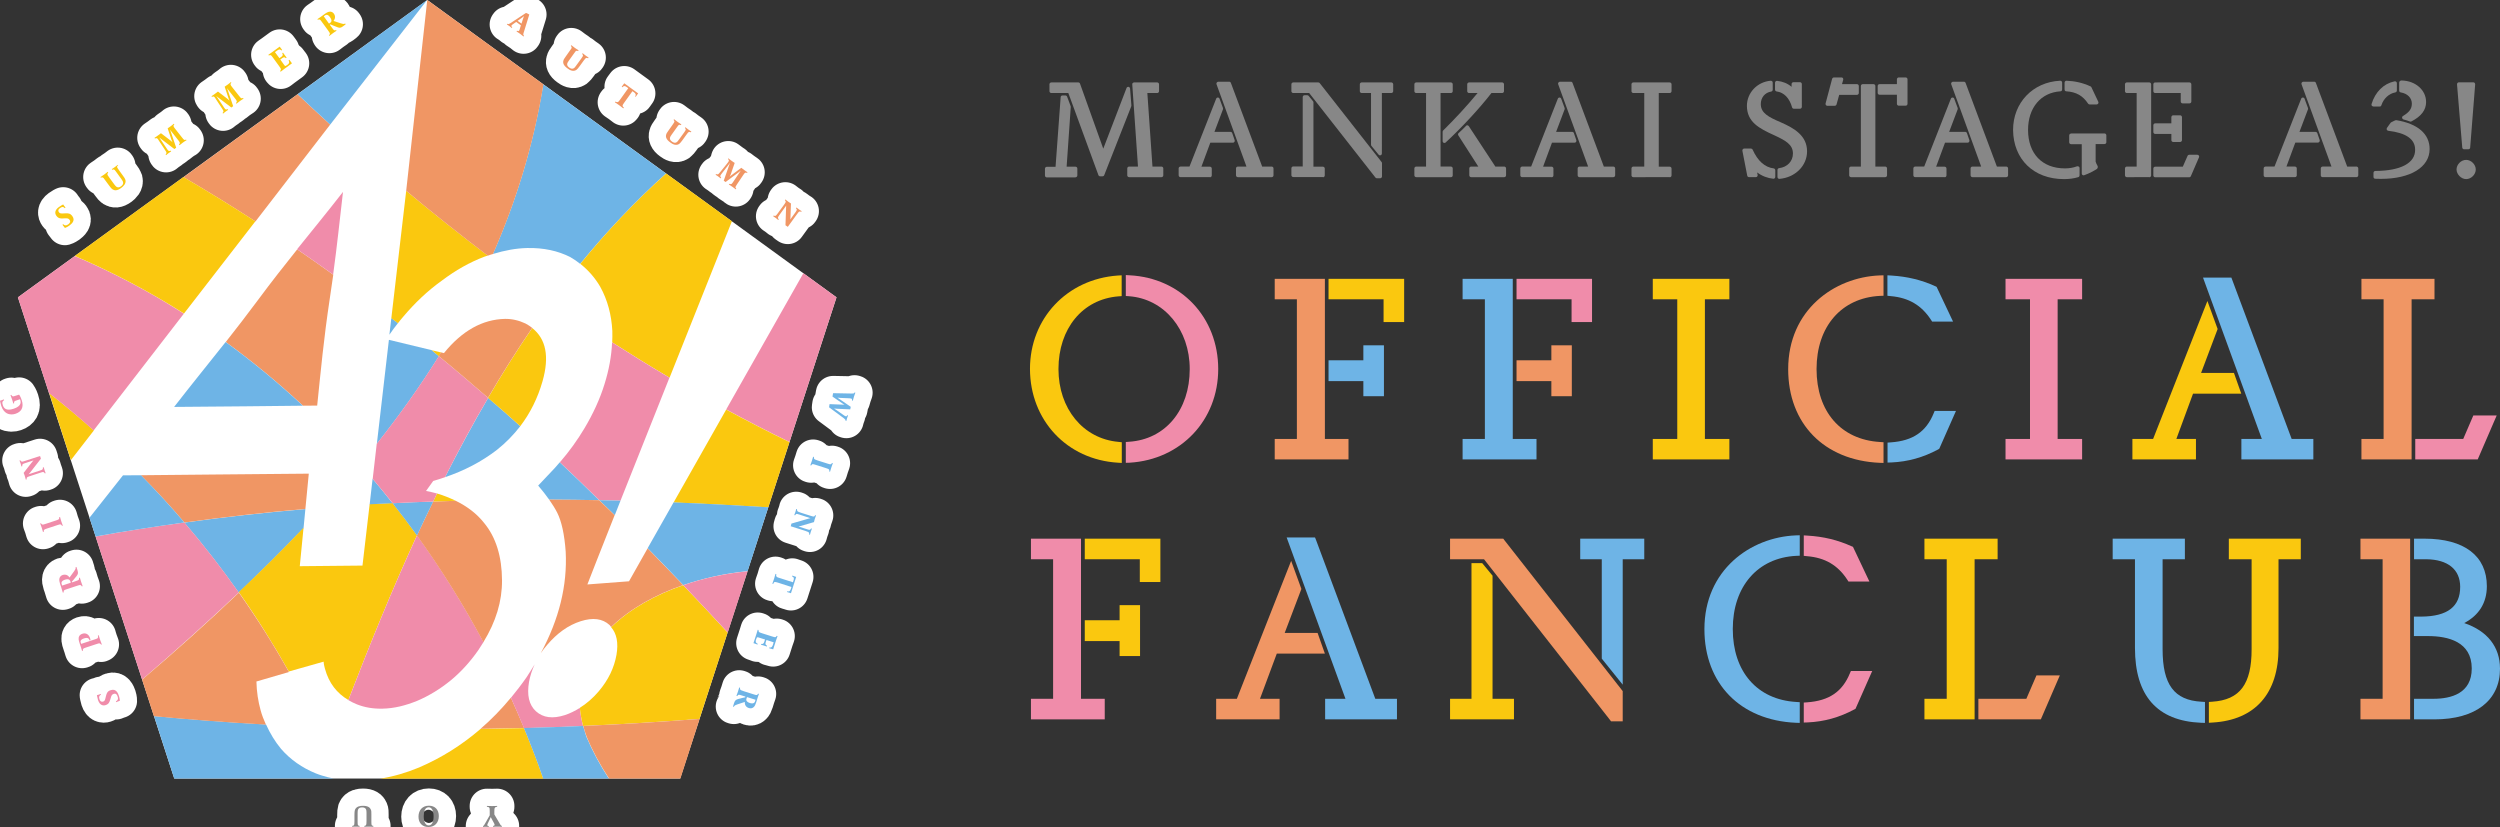 <?xml version="1.0" encoding="utf-8"?>
<!-- Generator: Adobe Illustrator 25.1.0, SVG Export Plug-In . SVG Version: 6.00 Build 0)  -->
<svg version="1.1" xmlns="http://www.w3.org/2000/svg" xmlns:xlink="http://www.w3.org/1999/xlink" x="0px" y="0px"
	 viewBox="0 0 205.32 67.92" style="enable-background:new 0 0 205.32 67.92;" xml:space="preserve">
<rect x="0" y="0" width="205.32" height="67.92" fill="#333333" stroke="none"/>
<style type="text/css">
	.st0{fill:none;stroke:#FFFFFF;stroke-width:2.835;stroke-linecap:round;stroke-linejoin:round;stroke-miterlimit:10;}
	.st1{fill:#F09664;}
	.st2{fill:#6EB4E6;}
	.st3{fill:#878787;}
	.st4{fill:#F08CAA;}
	.st5{fill:#FAC80F;}
	.st6{fill:#FFFFFF;}
</style>
<g id="レイヤー_2">
</g>
<g id="レイヤー_3">
	<g>
		<g>
			<g>
				<g>
					<path class="st0" d="M42.72,2.78c-0.16-0.11-0.3-0.2-0.3-0.2l0.04-0.06c0.05,0.03,0.12,0.06,0.17,0
						c0.03-0.03,0.04-0.08,0.06-0.15l0.09-0.29L42.39,1.8l-0.25,0.18c-0.06,0.04-0.1,0.07-0.13,0.11C41.98,2.13,42,2.19,42.07,2.24
						L42.03,2.3c0,0-0.09-0.08-0.2-0.16c-0.11-0.08-0.2-0.13-0.2-0.13l0.04-0.06c0.09,0.06,0.16,0.01,0.24-0.04l1.29-0.85l0.27,0.13
						l-0.47,1.52c-0.04,0.12-0.03,0.18,0.04,0.23L43,3C43,3,42.86,2.88,42.72,2.78z M42.95,1.56c0.06-0.19,0.09-0.24,0.09-0.24
						c-0.01,0-0.08,0.07-0.21,0.16l-0.32,0.23l0.32,0.23L42.95,1.56z"/>
					<path class="st0" d="M48.16,4.76C48.09,4.77,48.05,4.83,47.92,5l-0.31,0.43c-0.11,0.15-0.19,0.25-0.27,0.31
						c-0.27,0.18-0.56,0.01-0.73-0.12c-0.35-0.25-0.39-0.47-0.34-0.64c0.02-0.09,0.07-0.17,0.2-0.35l0.36-0.51
						C46.93,4,46.95,3.95,46.95,3.9c0-0.03-0.02-0.09-0.07-0.13l0.04-0.06c0,0,0.17,0.13,0.29,0.22c0.11,0.08,0.31,0.21,0.31,0.21
						L47.48,4.2c-0.03-0.02-0.08-0.04-0.13-0.03c-0.06,0.01-0.11,0.07-0.23,0.25l-0.4,0.56c-0.13,0.18-0.25,0.37,0.03,0.57
						c0.29,0.21,0.44,0.03,0.56-0.15l0.45-0.62c0.09-0.13,0.12-0.18,0.12-0.22c0-0.03-0.02-0.09-0.07-0.13l0.04-0.06
						c0,0,0.12,0.1,0.23,0.18c0.13,0.09,0.26,0.18,0.26,0.18l-0.04,0.06C48.26,4.77,48.21,4.74,48.16,4.76z"/>
					<path class="st0" d="M52.16,7.92c0.11-0.16,0.02-0.26-0.09-0.34l-0.13-0.09l-0.68,0.95c-0.1,0.14-0.13,0.19-0.13,0.24
						c0,0.06,0.06,0.12,0.11,0.16L51.19,8.9c0,0-0.16-0.13-0.34-0.26C50.67,8.51,50.5,8.4,50.5,8.4l0.04-0.06
						c0.04,0.03,0.11,0.06,0.17,0.05c0.08-0.01,0.15-0.11,0.24-0.24l0.65-0.91l-0.13-0.09c-0.11-0.08-0.23-0.14-0.35,0.02
						l-0.06-0.05c0,0,0.07-0.09,0.15-0.2l0.06-0.08l1.14,0.83l-0.06,0.08c-0.08,0.11-0.14,0.2-0.14,0.2L52.16,7.92z"/>
					<path class="st0" d="M56.59,10.84c-0.06,0.01-0.11,0.07-0.23,0.24l-0.31,0.43c-0.11,0.15-0.19,0.25-0.27,0.31
						c-0.27,0.18-0.56,0.01-0.73-0.12c-0.35-0.25-0.39-0.47-0.34-0.64c0.02-0.09,0.07-0.17,0.2-0.35l0.36-0.51
						c0.09-0.13,0.12-0.18,0.12-0.22c0-0.03-0.02-0.09-0.07-0.13l0.04-0.06c0,0,0.17,0.13,0.29,0.22c0.11,0.08,0.31,0.21,0.31,0.21
						l-0.04,0.06c-0.03-0.02-0.08-0.04-0.13-0.03c-0.06,0.01-0.11,0.07-0.23,0.25l-0.4,0.56c-0.13,0.18-0.25,0.37,0.03,0.57
						c0.29,0.21,0.44,0.03,0.56-0.15l0.45-0.62c0.09-0.13,0.12-0.18,0.12-0.22c0-0.03-0.02-0.09-0.07-0.13l0.04-0.06
						c0,0,0.12,0.1,0.23,0.18c0.13,0.09,0.26,0.18,0.26,0.18l-0.04,0.06C56.7,10.85,56.65,10.82,56.59,10.84z"/>
					<path class="st0" d="M60.16,15.35c-0.14-0.1-0.3-0.2-0.3-0.2l0.04-0.06c0.03,0.02,0.08,0.04,0.14,0.03
						c0.05-0.01,0.09-0.06,0.14-0.13c0.01-0.01,0.66-0.98,0.66-0.98s-0.05,0.05-0.15,0.12l-1.1,0.82l-0.15-0.11l0.45-1.29
						c0.04-0.12,0.07-0.18,0.07-0.18s-0.71,0.92-0.72,0.93c-0.05,0.07-0.09,0.12-0.08,0.17c0,0.06,0.05,0.1,0.07,0.12l-0.04,0.06
						c0,0-0.1-0.08-0.21-0.16c-0.11-0.08-0.21-0.14-0.21-0.14l0.04-0.06c0.03,0.02,0.08,0.04,0.14,0.03
						c0.06-0.01,0.1-0.07,0.25-0.25l0.5-0.62c0.02-0.03,0.09-0.11,0.1-0.13c0.03-0.04,0.06-0.08,0.06-0.13c0-0.01,0-0.07-0.07-0.13
						L59.81,13c0,0,0.13,0.1,0.28,0.21c0.13,0.1,0.25,0.17,0.25,0.17l-0.33,0.95c-0.04,0.11-0.08,0.18-0.09,0.19
						c0.01-0.01,0.08-0.08,0.15-0.13l0.81-0.61c0,0,0.12,0.1,0.25,0.19c0.14,0.1,0.26,0.18,0.26,0.18l-0.04,0.06
						c-0.03-0.02-0.07-0.05-0.13-0.03c-0.05,0.02-0.08,0.05-0.12,0.11c-0.02,0.03-0.06,0.09-0.09,0.13l-0.47,0.7
						c-0.1,0.16-0.13,0.2-0.14,0.25c0,0.01,0,0.07,0.07,0.12l-0.04,0.06C60.44,15.56,60.3,15.45,60.16,15.35z"/>
					<path class="st0" d="M65.67,17.37c-0.06,0.01-0.11,0.07-0.23,0.24l-0.74,1.02l-0.19-0.13l0.05-1.48c0-0.09,0.01-0.14,0.02-0.15
						l-0.57,0.79c-0.09,0.13-0.12,0.18-0.12,0.22c0,0.03,0.02,0.09,0.07,0.13l-0.04,0.06c0,0-0.09-0.08-0.2-0.16
						c-0.12-0.09-0.22-0.15-0.22-0.15l0.04-0.06c0.03,0.02,0.08,0.04,0.13,0.03c0.06-0.01,0.11-0.07,0.23-0.24l0.51-0.7
						c0.09-0.13,0.12-0.18,0.12-0.22c0-0.03-0.02-0.09-0.07-0.13l0.04-0.06c0,0,0.13,0.11,0.26,0.2c0.11,0.08,0.2,0.13,0.2,0.13
						l-0.04,1.15c0,0.12-0.02,0.16-0.02,0.17l0.42-0.58c0.09-0.13,0.12-0.18,0.12-0.22c0-0.03-0.02-0.09-0.07-0.13l0.04-0.06
						c0,0,0.1,0.08,0.21,0.16c0.11,0.08,0.22,0.14,0.22,0.14L65.8,17.4C65.77,17.38,65.72,17.36,65.67,17.37z"/>
				</g>
				<g>
					<path class="st1" d="M42.72,2.78c-0.16-0.11-0.3-0.2-0.3-0.2l0.04-0.06c0.05,0.03,0.12,0.06,0.17,0
						c0.03-0.03,0.04-0.08,0.06-0.15l0.09-0.29L42.39,1.8l-0.25,0.18c-0.06,0.04-0.1,0.07-0.13,0.11C41.98,2.13,42,2.19,42.07,2.24
						L42.03,2.3c0,0-0.09-0.08-0.2-0.16c-0.11-0.08-0.2-0.13-0.2-0.13l0.04-0.06c0.09,0.06,0.16,0.01,0.24-0.04l1.29-0.85l0.27,0.13
						l-0.47,1.52c-0.04,0.12-0.03,0.18,0.04,0.23L43,3C43,3,42.86,2.88,42.72,2.78z M42.95,1.56c0.06-0.19,0.09-0.24,0.09-0.24
						c-0.01,0-0.08,0.07-0.21,0.16l-0.32,0.23l0.32,0.23L42.95,1.56z"/>
					<path class="st1" d="M48.16,4.76C48.09,4.77,48.05,4.83,47.92,5l-0.31,0.43c-0.11,0.15-0.19,0.25-0.27,0.31
						c-0.27,0.18-0.56,0.01-0.73-0.12c-0.35-0.25-0.39-0.47-0.34-0.64c0.02-0.09,0.07-0.17,0.2-0.35l0.36-0.51
						C46.93,4,46.95,3.95,46.95,3.9c0-0.03-0.02-0.09-0.07-0.13l0.04-0.06c0,0,0.17,0.13,0.29,0.22c0.11,0.08,0.31,0.21,0.31,0.21
						L47.48,4.2c-0.03-0.02-0.08-0.04-0.13-0.03c-0.06,0.01-0.11,0.07-0.23,0.25l-0.4,0.56c-0.13,0.18-0.25,0.37,0.03,0.57
						c0.29,0.21,0.44,0.03,0.56-0.15l0.45-0.62c0.09-0.13,0.12-0.18,0.12-0.22c0-0.03-0.02-0.09-0.07-0.13l0.04-0.06
						c0,0,0.12,0.1,0.23,0.18c0.13,0.09,0.26,0.18,0.26,0.18l-0.04,0.06C48.26,4.77,48.21,4.74,48.16,4.76z"/>
					<path class="st1" d="M52.16,7.92c0.11-0.16,0.02-0.26-0.09-0.34l-0.13-0.09l-0.68,0.95c-0.1,0.14-0.13,0.19-0.13,0.24
						c0,0.06,0.06,0.12,0.11,0.16L51.19,8.9c0,0-0.16-0.13-0.34-0.26C50.67,8.51,50.5,8.4,50.5,8.4l0.04-0.06
						c0.04,0.03,0.11,0.06,0.17,0.05c0.08-0.01,0.15-0.11,0.24-0.24l0.65-0.91l-0.13-0.09c-0.11-0.08-0.23-0.14-0.35,0.02
						l-0.06-0.05c0,0,0.07-0.09,0.15-0.2l0.06-0.08l1.14,0.83l-0.06,0.08c-0.08,0.11-0.14,0.2-0.14,0.2L52.16,7.92z"/>
					<path class="st1" d="M56.59,10.84c-0.06,0.01-0.11,0.07-0.23,0.24l-0.31,0.43c-0.11,0.15-0.19,0.25-0.27,0.31
						c-0.27,0.18-0.56,0.01-0.73-0.12c-0.35-0.25-0.39-0.47-0.34-0.64c0.02-0.09,0.07-0.17,0.2-0.35l0.36-0.51
						c0.09-0.13,0.12-0.18,0.12-0.22c0-0.03-0.02-0.09-0.07-0.13l0.04-0.06c0,0,0.17,0.13,0.29,0.22c0.11,0.08,0.31,0.21,0.31,0.21
						l-0.04,0.06c-0.03-0.02-0.08-0.04-0.13-0.03c-0.06,0.01-0.11,0.07-0.23,0.25l-0.4,0.56c-0.13,0.18-0.25,0.37,0.03,0.57
						c0.29,0.21,0.44,0.03,0.56-0.15l0.45-0.62c0.09-0.13,0.12-0.18,0.12-0.22c0-0.03-0.02-0.09-0.07-0.13l0.04-0.06
						c0,0,0.12,0.1,0.23,0.18c0.13,0.09,0.26,0.18,0.26,0.18l-0.04,0.06C56.7,10.85,56.65,10.82,56.59,10.84z"/>
					<path class="st1" d="M60.16,15.35c-0.14-0.1-0.3-0.2-0.3-0.2l0.04-0.06c0.03,0.02,0.08,0.04,0.14,0.03
						c0.05-0.01,0.09-0.06,0.14-0.13c0.01-0.01,0.66-0.98,0.66-0.98s-0.05,0.05-0.15,0.12l-1.1,0.82l-0.15-0.11l0.45-1.29
						c0.04-0.12,0.07-0.18,0.07-0.18s-0.71,0.92-0.72,0.93c-0.05,0.07-0.09,0.12-0.08,0.17c0,0.06,0.05,0.1,0.07,0.12l-0.04,0.06
						c0,0-0.1-0.08-0.21-0.16c-0.11-0.08-0.21-0.14-0.21-0.14l0.04-0.06c0.03,0.02,0.08,0.04,0.14,0.03
						c0.06-0.01,0.1-0.07,0.25-0.25l0.5-0.62c0.02-0.03,0.09-0.11,0.1-0.13c0.03-0.04,0.06-0.08,0.06-0.13c0-0.01,0-0.07-0.07-0.13
						L59.81,13c0,0,0.13,0.1,0.28,0.21c0.13,0.1,0.25,0.17,0.25,0.17l-0.33,0.95c-0.04,0.11-0.08,0.18-0.09,0.19
						c0.01-0.01,0.08-0.08,0.15-0.13l0.81-0.61c0,0,0.12,0.1,0.25,0.19c0.14,0.1,0.26,0.18,0.26,0.18l-0.04,0.06
						c-0.03-0.02-0.07-0.05-0.13-0.03c-0.05,0.02-0.08,0.05-0.12,0.11c-0.02,0.03-0.06,0.09-0.09,0.13l-0.47,0.7
						c-0.1,0.16-0.13,0.2-0.14,0.25c0,0.01,0,0.07,0.07,0.12l-0.04,0.06C60.44,15.56,60.3,15.45,60.16,15.35z"/>
					<path class="st1" d="M65.67,17.37c-0.06,0.01-0.11,0.07-0.23,0.24l-0.74,1.02l-0.19-0.13l0.05-1.48c0-0.09,0.01-0.14,0.02-0.15
						l-0.57,0.79c-0.09,0.13-0.12,0.18-0.12,0.22c0,0.03,0.02,0.09,0.07,0.13l-0.04,0.06c0,0-0.09-0.08-0.2-0.16
						c-0.12-0.09-0.22-0.15-0.22-0.15l0.04-0.06c0.03,0.02,0.08,0.04,0.13,0.03c0.06-0.01,0.11-0.07,0.23-0.24l0.51-0.7
						c0.09-0.13,0.12-0.18,0.12-0.22c0-0.03-0.02-0.09-0.07-0.13l0.04-0.06c0,0,0.13,0.11,0.26,0.2c0.11,0.08,0.2,0.13,0.2,0.13
						l-0.04,1.15c0,0.12-0.02,0.16-0.02,0.17l0.42-0.58c0.09-0.13,0.12-0.18,0.12-0.22c0-0.03-0.02-0.09-0.07-0.13l0.04-0.06
						c0,0,0.1,0.08,0.21,0.16c0.11,0.08,0.22,0.14,0.22,0.14L65.8,17.4C65.77,17.38,65.72,17.36,65.67,17.37z"/>
				</g>
			</g>
			<g>
				<g>
					<path class="st0" d="M69.29,34.34l-1.2-0.89l0.04-0.26l1,0.04c0.12,0,0.21,0.01,0.23,0.02c-0.01-0.01-0.08-0.05-0.19-0.13
						l-0.8-0.55l0.05-0.28l1.53,0.03c0.12,0,0.2,0.01,0.23-0.09l0.07,0.02c0,0-0.05,0.13-0.11,0.31c-0.06,0.19-0.1,0.35-0.1,0.35
						l-0.07-0.02c0.01-0.05,0.02-0.13-0.06-0.16c-0.03-0.01-0.07-0.01-0.16-0.02l-0.72-0.03c-0.13-0.01-0.24-0.02-0.25-0.02
						c0.01,0,0.07,0.05,0.19,0.13l0.9,0.62l-0.04,0.21l-1.09-0.05c-0.15-0.01-0.23-0.02-0.24-0.02c0.01,0.01,0.09,0.06,0.18,0.12
						l0.63,0.44c0.07,0.04,0.1,0.07,0.15,0.08c0.06,0.02,0.1-0.03,0.12-0.09l0.07,0.02c0,0-0.04,0.1-0.08,0.22
						c-0.04,0.13-0.06,0.23-0.06,0.23l-0.07-0.02C69.46,34.47,69.38,34.41,69.29,34.34z"/>
					<path class="st0" d="M68.09,38.57c-0.03-0.05-0.1-0.08-0.3-0.14l-0.82-0.26c-0.15-0.05-0.21-0.06-0.25-0.05
						c-0.03,0.01-0.07,0.05-0.1,0.11l-0.07-0.02c0,0,0.07-0.2,0.12-0.34c0.04-0.13,0.11-0.36,0.11-0.36l0.07,0.02
						c-0.01,0.03-0.01,0.09,0.01,0.14c0.03,0.06,0.1,0.08,0.3,0.15l0.82,0.26c0.15,0.05,0.21,0.06,0.25,0.05
						c0.03-0.01,0.07-0.04,0.1-0.11l0.07,0.02c0,0-0.07,0.2-0.12,0.34c-0.04,0.13-0.11,0.36-0.11,0.36l-0.07-0.02
						C68.12,38.68,68.12,38.62,68.09,38.57z"/>
					<path class="st0" d="M66.44,43.75c-0.03-0.05-0.1-0.08-0.3-0.15l-1.2-0.38L65,43l1.42-0.41c0.09-0.03,0.14-0.03,0.15-0.03
						l-0.92-0.3c-0.15-0.05-0.21-0.06-0.25-0.05c-0.03,0.01-0.07,0.05-0.1,0.11l-0.07-0.02c0,0,0.05-0.11,0.09-0.24
						c0.05-0.14,0.07-0.26,0.07-0.26l0.07,0.02c-0.01,0.03-0.01,0.09,0.02,0.14c0.03,0.06,0.1,0.08,0.3,0.15l0.82,0.26
						c0.15,0.05,0.21,0.06,0.25,0.05c0.03-0.01,0.07-0.04,0.1-0.11l0.07,0.02c0,0-0.06,0.16-0.11,0.31
						c-0.04,0.13-0.06,0.24-0.06,0.24l-1.1,0.32c-0.11,0.03-0.16,0.04-0.17,0.04l0.68,0.22c0.15,0.05,0.21,0.06,0.25,0.05
						c0.03-0.01,0.07-0.04,0.1-0.11l0.07,0.02c0,0-0.05,0.12-0.09,0.25c-0.04,0.13-0.07,0.25-0.07,0.25l-0.07-0.02
						C66.46,43.85,66.47,43.8,66.44,43.75z"/>
					<path class="st0" d="M64.66,48.56c0.19,0.06,0.25-0.07,0.29-0.19L65,48.21l-1.11-0.36c-0.17-0.05-0.22-0.06-0.27-0.05
						c-0.06,0.02-0.1,0.09-0.12,0.16l-0.07-0.02c0,0,0.07-0.2,0.14-0.4c0.07-0.22,0.12-0.41,0.12-0.41l0.07,0.02
						c-0.01,0.04-0.03,0.12,0,0.18c0.04,0.08,0.16,0.11,0.3,0.15l1.06,0.34l0.05-0.15c0.04-0.13,0.07-0.26-0.12-0.33l0.02-0.07
						c0,0,0.1,0.04,0.23,0.08l0.09,0.03l-0.43,1.34l-0.09-0.03c-0.13-0.04-0.24-0.07-0.24-0.07L64.66,48.56z"/>
					<path class="st0" d="M61.97,52.85l-0.09-0.03l0.24-0.74c0.04-0.13,0.11-0.36,0.11-0.36l0.07,0.02
						c-0.01,0.03-0.01,0.09,0.02,0.14c0.03,0.05,0.1,0.08,0.3,0.14l0.82,0.26c0.15,0.05,0.21,0.06,0.25,0.05
						c0.03-0.01,0.07-0.04,0.1-0.11l0.07,0.02c0,0-0.07,0.2-0.12,0.34l-0.24,0.75L63.4,53.3c-0.13-0.04-0.23-0.06-0.23-0.06
						l0.02-0.07c0.18,0.05,0.25-0.09,0.29-0.22l0.06-0.2l-0.59-0.19l-0.06,0.18c-0.04,0.11-0.05,0.23,0.11,0.29l-0.02,0.07
						c0,0-0.11-0.04-0.24-0.08c-0.15-0.05-0.24-0.07-0.24-0.07l0.02-0.07c0.14,0.04,0.21-0.04,0.25-0.18l0.06-0.18l-0.54-0.17
						c-0.11-0.03-0.13-0.02-0.17,0.11l-0.03,0.08c-0.03,0.09-0.07,0.25,0.14,0.33l-0.02,0.07C62.22,52.94,62.09,52.89,61.97,52.85z"
						/>
					<path class="st0" d="M60.29,57.73c0.08-0.25,0.19-0.27,0.33-0.32c0.2-0.06,0.58-0.14,0.58-0.14l0.02-0.06l-0.32-0.1
						c-0.15-0.05-0.21-0.06-0.25-0.05c-0.03,0.01-0.07,0.04-0.1,0.11l-0.07-0.02c0,0,0.07-0.19,0.12-0.33
						c0.04-0.13,0.11-0.36,0.11-0.36l0.07,0.02c-0.01,0.03-0.01,0.09,0.01,0.14c0.03,0.06,0.1,0.08,0.3,0.15l0.82,0.26
						c0.15,0.05,0.21,0.06,0.25,0.05c0.03-0.01,0.07-0.04,0.1-0.11l0.07,0.02c0,0-0.05,0.15-0.1,0.29
						c-0.06,0.17-0.07,0.22-0.12,0.39c-0.06,0.19-0.12,0.33-0.22,0.41c-0.1,0.09-0.24,0.12-0.39,0.07c-0.13-0.04-0.35-0.16-0.33-0.5
						c0,0-0.39,0.12-0.61,0.2c-0.13,0.05-0.25,0.08-0.29,0.2l-0.07-0.02C60.21,58.02,60.23,57.94,60.29,57.73z M62.02,57.57
						c0.02-0.05,0.03-0.1,0.03-0.1l-0.7-0.22c0,0-0.02,0.05-0.04,0.11c-0.01,0.03-0.02,0.06-0.02,0.09c0,0.03-0.02,0.18,0.3,0.29
						C61.93,57.84,62,57.66,62.02,57.57z"/>
				</g>
				<g>
					<path class="st2" d="M69.29,34.34l-1.2-0.89l0.04-0.26l1,0.04c0.12,0,0.21,0.01,0.23,0.02c-0.01-0.01-0.08-0.05-0.19-0.13
						l-0.8-0.55l0.05-0.28l1.53,0.03c0.12,0,0.2,0.01,0.23-0.09l0.07,0.02c0,0-0.05,0.13-0.11,0.31c-0.06,0.19-0.1,0.35-0.1,0.35
						l-0.07-0.02c0.01-0.05,0.02-0.13-0.06-0.16c-0.03-0.01-0.07-0.01-0.16-0.02l-0.72-0.03c-0.13-0.01-0.24-0.02-0.25-0.02
						c0.01,0,0.07,0.05,0.19,0.13l0.9,0.62l-0.04,0.21l-1.09-0.05c-0.15-0.01-0.23-0.02-0.24-0.02c0.01,0.01,0.09,0.06,0.18,0.12
						l0.63,0.44c0.07,0.04,0.1,0.07,0.15,0.08c0.06,0.02,0.1-0.03,0.12-0.09l0.07,0.02c0,0-0.04,0.1-0.08,0.22
						c-0.04,0.13-0.06,0.23-0.06,0.23l-0.07-0.02C69.46,34.47,69.38,34.41,69.29,34.34z"/>
					<path class="st2" d="M68.09,38.57c-0.03-0.05-0.1-0.08-0.3-0.14l-0.82-0.26c-0.15-0.05-0.21-0.06-0.25-0.05
						c-0.03,0.01-0.07,0.05-0.1,0.11l-0.07-0.02c0,0,0.07-0.2,0.12-0.34c0.04-0.13,0.11-0.36,0.11-0.36l0.07,0.02
						c-0.01,0.03-0.01,0.09,0.01,0.14c0.03,0.06,0.1,0.08,0.3,0.15l0.82,0.26c0.15,0.05,0.21,0.06,0.25,0.05
						c0.03-0.01,0.07-0.04,0.1-0.11l0.07,0.02c0,0-0.07,0.2-0.12,0.34c-0.04,0.13-0.11,0.36-0.11,0.36l-0.07-0.02
						C68.12,38.68,68.12,38.62,68.09,38.57z"/>
					<path class="st2" d="M66.44,43.75c-0.03-0.05-0.1-0.08-0.3-0.15l-1.2-0.38L65,43l1.42-0.41c0.09-0.03,0.14-0.03,0.15-0.03
						l-0.92-0.3c-0.15-0.05-0.21-0.06-0.25-0.05c-0.03,0.01-0.07,0.05-0.1,0.11l-0.07-0.02c0,0,0.05-0.11,0.09-0.24
						c0.05-0.14,0.07-0.26,0.07-0.26l0.07,0.02c-0.01,0.03-0.01,0.09,0.02,0.14c0.03,0.06,0.1,0.08,0.3,0.15l0.82,0.26
						c0.15,0.05,0.21,0.06,0.25,0.05c0.03-0.01,0.07-0.04,0.1-0.11l0.07,0.02c0,0-0.06,0.16-0.11,0.31
						c-0.04,0.13-0.06,0.24-0.06,0.24l-1.1,0.32c-0.11,0.03-0.16,0.04-0.17,0.04l0.68,0.22c0.15,0.05,0.21,0.06,0.25,0.05
						c0.03-0.01,0.07-0.04,0.1-0.11l0.07,0.02c0,0-0.05,0.12-0.09,0.25c-0.04,0.13-0.07,0.25-0.07,0.25l-0.07-0.02
						C66.46,43.85,66.47,43.8,66.44,43.75z"/>
					<path class="st2" d="M64.66,48.56c0.19,0.06,0.25-0.07,0.29-0.19L65,48.21l-1.11-0.36c-0.17-0.05-0.22-0.06-0.27-0.05
						c-0.06,0.02-0.1,0.09-0.12,0.16l-0.07-0.02c0,0,0.07-0.2,0.14-0.4c0.07-0.22,0.12-0.41,0.12-0.41l0.07,0.02
						c-0.01,0.04-0.03,0.12,0,0.18c0.04,0.08,0.16,0.11,0.3,0.15l1.06,0.34l0.05-0.15c0.04-0.13,0.07-0.26-0.12-0.33l0.02-0.07
						c0,0,0.1,0.04,0.23,0.08l0.09,0.03l-0.43,1.34l-0.09-0.03c-0.13-0.04-0.24-0.07-0.24-0.07L64.66,48.56z"/>
					<path class="st2" d="M61.97,52.85l-0.09-0.03l0.24-0.74c0.04-0.13,0.11-0.36,0.11-0.36l0.07,0.02
						c-0.01,0.03-0.01,0.09,0.02,0.14c0.03,0.05,0.1,0.08,0.3,0.14l0.82,0.26c0.15,0.05,0.21,0.06,0.25,0.05
						c0.03-0.01,0.07-0.04,0.1-0.11l0.07,0.02c0,0-0.07,0.2-0.12,0.34l-0.24,0.75L63.4,53.3c-0.13-0.04-0.23-0.06-0.23-0.06
						l0.02-0.07c0.18,0.05,0.25-0.09,0.29-0.22l0.06-0.2l-0.59-0.19l-0.06,0.18c-0.04,0.11-0.05,0.23,0.11,0.29l-0.02,0.07
						c0,0-0.11-0.04-0.24-0.08c-0.15-0.05-0.24-0.07-0.24-0.07l0.02-0.07c0.14,0.04,0.21-0.04,0.25-0.18l0.06-0.18l-0.54-0.17
						c-0.11-0.03-0.13-0.02-0.17,0.11l-0.03,0.08c-0.03,0.09-0.07,0.25,0.14,0.33l-0.02,0.07C62.22,52.94,62.09,52.89,61.97,52.85z"
						/>
					<path class="st2" d="M60.29,57.73c0.08-0.25,0.19-0.27,0.33-0.32c0.2-0.06,0.58-0.14,0.58-0.14l0.02-0.06l-0.32-0.1
						c-0.15-0.05-0.21-0.06-0.25-0.05c-0.03,0.01-0.07,0.04-0.1,0.11l-0.07-0.02c0,0,0.07-0.19,0.12-0.33
						c0.04-0.13,0.11-0.36,0.11-0.36l0.07,0.02c-0.01,0.03-0.01,0.09,0.01,0.14c0.03,0.06,0.1,0.08,0.3,0.15l0.82,0.26
						c0.15,0.05,0.21,0.06,0.25,0.05c0.03-0.01,0.07-0.04,0.1-0.11l0.07,0.02c0,0-0.05,0.15-0.1,0.29
						c-0.06,0.17-0.07,0.22-0.12,0.39c-0.06,0.19-0.12,0.33-0.22,0.41c-0.1,0.09-0.24,0.12-0.39,0.07c-0.13-0.04-0.35-0.16-0.33-0.5
						c0,0-0.39,0.12-0.61,0.2c-0.13,0.05-0.25,0.08-0.29,0.2l-0.07-0.02C60.21,58.02,60.23,57.94,60.29,57.73z M62.02,57.57
						c0.02-0.05,0.03-0.1,0.03-0.1l-0.7-0.22c0,0-0.02,0.05-0.04,0.11c-0.01,0.03-0.02,0.06-0.02,0.09c0,0.03-0.02,0.18,0.3,0.29
						C61.93,57.84,62,57.66,62.02,57.57z"/>
				</g>
			</g>
			<g>
				<g>
					<path class="st0" d="M39.88,67.56l0.34-0.6V66.6c0-0.18-0.01-0.23-0.04-0.27c-0.04-0.05-0.12-0.07-0.19-0.07v-0.07
						c0,0,0.21,0.01,0.42,0.01c0.23,0,0.42-0.01,0.42-0.01v0.07c-0.05,0-0.12,0.01-0.17,0.06c-0.06,0.06-0.06,0.18-0.06,0.33v0.24
						L41,67.57c0.1,0.18,0.13,0.25,0.22,0.26v0.07c0,0-0.17-0.01-0.36-0.01c-0.19,0-0.37,0.01-0.37,0.01v-0.07
						c0.09,0,0.13-0.04,0.13-0.09c0-0.04-0.02-0.07-0.04-0.12l-0.21-0.39c-0.06-0.1-0.06-0.13-0.06-0.13l-0.24,0.51
						c-0.01,0.02-0.05,0.09-0.05,0.14c0,0.05,0.03,0.09,0.12,0.09v0.07c0,0-0.11-0.01-0.24-0.01c-0.14,0-0.23,0.01-0.23,0.01v-0.07
						C39.74,67.82,39.78,67.74,39.88,67.56z"/>
					<path class="st0" d="M35.22,66.17c0.51,0,0.82,0.33,0.82,0.85c0,0.54-0.33,0.9-0.85,0.9c-0.51,0-0.82-0.33-0.82-0.85
						C34.37,66.53,34.7,66.17,35.22,66.17z M35.2,67.79c0.3,0,0.41-0.33,0.41-0.74c0-0.42-0.13-0.75-0.4-0.75
						c-0.3,0-0.41,0.33-0.41,0.73C34.8,67.46,34.93,67.79,35.2,67.79z"/>
					<path class="st0" d="M29.06,67.78c0.04-0.05,0.05-0.12,0.05-0.33l0-0.53c0-0.19,0.01-0.31,0.04-0.41
						c0.12-0.3,0.45-0.33,0.66-0.33c0.43,0,0.58,0.15,0.65,0.32c0.04,0.09,0.04,0.18,0.04,0.4l0,0.62c0,0.16,0.01,0.21,0.03,0.25
						c0.02,0.03,0.07,0.06,0.13,0.06v0.07c0,0-0.21-0.01-0.36-0.01c-0.14,0-0.38,0.01-0.38,0.01v-0.07c0.03,0,0.09-0.01,0.13-0.06
						c0.04-0.05,0.05-0.12,0.05-0.33l0-0.69c0-0.22-0.02-0.44-0.36-0.44c-0.35,0-0.37,0.23-0.37,0.45l0,0.76
						c0,0.16,0.01,0.21,0.03,0.25c0.02,0.03,0.07,0.06,0.13,0.06v0.07c0,0-0.15-0.01-0.29-0.01c-0.16,0-0.32,0.01-0.32,0.01v-0.07
						C28.97,67.83,29.02,67.82,29.06,67.78z"/>
				</g>
				<g>
					<path class="st3" d="M39.88,67.56l0.34-0.6V66.6c0-0.18-0.01-0.23-0.04-0.27c-0.04-0.05-0.12-0.07-0.19-0.07v-0.07
						c0,0,0.21,0.01,0.42,0.01c0.23,0,0.42-0.01,0.42-0.01v0.07c-0.05,0-0.12,0.01-0.17,0.06c-0.06,0.06-0.06,0.18-0.06,0.33v0.24
						L41,67.57c0.1,0.18,0.13,0.25,0.22,0.26v0.07c0,0-0.17-0.01-0.36-0.01c-0.19,0-0.37,0.01-0.37,0.01v-0.07
						c0.09,0,0.13-0.04,0.13-0.09c0-0.04-0.02-0.07-0.04-0.12l-0.21-0.39c-0.06-0.1-0.06-0.13-0.06-0.13l-0.24,0.51
						c-0.01,0.02-0.05,0.09-0.05,0.14c0,0.05,0.03,0.09,0.12,0.09v0.07c0,0-0.11-0.01-0.24-0.01c-0.14,0-0.23,0.01-0.23,0.01v-0.07
						C39.74,67.82,39.78,67.74,39.88,67.56z"/>
					<path class="st3" d="M35.22,66.17c0.51,0,0.82,0.33,0.82,0.85c0,0.54-0.33,0.9-0.85,0.9c-0.51,0-0.82-0.33-0.82-0.85
						C34.37,66.53,34.7,66.17,35.22,66.17z M35.2,67.79c0.3,0,0.41-0.33,0.41-0.74c0-0.42-0.13-0.75-0.4-0.75
						c-0.3,0-0.41,0.33-0.41,0.73C34.8,67.46,34.93,67.79,35.2,67.79z"/>
					<path class="st3" d="M29.06,67.78c0.04-0.05,0.05-0.12,0.05-0.33l0-0.53c0-0.19,0.01-0.31,0.04-0.41
						c0.12-0.3,0.45-0.33,0.66-0.33c0.43,0,0.58,0.15,0.65,0.32c0.04,0.09,0.04,0.18,0.04,0.4l0,0.62c0,0.16,0.01,0.21,0.03,0.25
						c0.02,0.03,0.07,0.06,0.13,0.06v0.07c0,0-0.21-0.01-0.36-0.01c-0.14,0-0.38,0.01-0.38,0.01v-0.07c0.03,0,0.09-0.01,0.13-0.06
						c0.04-0.05,0.05-0.12,0.05-0.33l0-0.69c0-0.22-0.02-0.44-0.36-0.44c-0.35,0-0.37,0.23-0.37,0.45l0,0.76
						c0,0.16,0.01,0.21,0.03,0.25c0.02,0.03,0.07,0.06,0.13,0.06v0.07c0,0-0.15-0.01-0.29-0.01c-0.16,0-0.32,0.01-0.32,0.01v-0.07
						C28.97,67.83,29.02,67.82,29.06,67.78z"/>
				</g>
			</g>
			<g>
				<g>
					<path class="st0" d="M9.77,57.16c0.08,0.25,0.07,0.4,0.07,0.4l-0.04,0.01c-0.13,0.04-0.26,0.1-0.26,0.1l-0.02-0.07
						c0.06-0.02,0.1-0.07,0.13-0.11c0.06-0.08,0.04-0.19,0.01-0.28c-0.09-0.29-0.25-0.25-0.33-0.22c-0.15,0.05-0.18,0.15-0.23,0.32
						l-0.05,0.16c-0.06,0.2-0.12,0.36-0.38,0.44c-0.18,0.06-0.47,0.04-0.62-0.42c-0.06-0.19-0.09-0.4-0.09-0.4s0.06-0.02,0.15-0.04
						c0.1-0.03,0.16-0.06,0.16-0.06l0.02,0.07c-0.06,0.02-0.1,0.06-0.13,0.12c-0.03,0.07-0.02,0.17,0.01,0.25
						c0.08,0.23,0.22,0.21,0.3,0.19c0.13-0.04,0.15-0.13,0.19-0.28l0.05-0.2c0.06-0.23,0.12-0.38,0.39-0.46
						C9.55,56.53,9.7,56.96,9.77,57.16z"/>
					<path class="st0" d="M7.4,52.42c0.03,0.09,0.03,0.15,0.03,0.15L7.35,52.6c0,0,0-0.02-0.01-0.05c-0.02-0.06-0.05-0.1-0.1-0.13
						c-0.08-0.04-0.18-0.04-0.34,0.01c-0.35,0.12-0.29,0.27-0.26,0.37c0.01,0.03,0.03,0.08,0.03,0.08l1.12-0.37
						c0.17-0.05,0.22-0.08,0.24-0.12c0.04-0.05,0.03-0.13,0.01-0.2l0.07-0.02c0,0,0.05,0.2,0.12,0.4c0.06,0.18,0.13,0.35,0.13,0.35
						L8.3,52.95c-0.01-0.03-0.04-0.08-0.09-0.1c-0.06-0.03-0.13-0.01-0.33,0.06l-0.82,0.27c-0.15,0.05-0.2,0.07-0.23,0.11
						c-0.02,0.03-0.03,0.08-0.02,0.15l-0.07,0.02c0,0-0.05-0.17-0.09-0.3c-0.04-0.13-0.08-0.21-0.12-0.36
						c-0.02-0.05-0.06-0.18-0.07-0.28c-0.02-0.19,0.04-0.38,0.3-0.47C7.08,51.94,7.31,52.13,7.4,52.42z"/>
					<path class="st0" d="M6.37,46.85c0.08,0.25,0.01,0.33-0.08,0.46c-0.12,0.17-0.39,0.46-0.39,0.46l0.02,0.06l0.32-0.11
						c0.15-0.05,0.2-0.07,0.23-0.11c0.02-0.03,0.03-0.08,0.02-0.15l0.07-0.02c0,0,0.05,0.19,0.1,0.34c0.04,0.13,0.13,0.36,0.13,0.36
						l-0.07,0.02c-0.01-0.03-0.04-0.08-0.09-0.1c-0.06-0.03-0.13-0.01-0.33,0.06l-0.82,0.27c-0.15,0.05-0.2,0.07-0.23,0.11
						c-0.02,0.03-0.03,0.08-0.02,0.15l-0.07,0.02c0,0-0.04-0.15-0.09-0.29C5.02,48.19,5,48.15,4.94,47.98
						c-0.06-0.19-0.09-0.34-0.06-0.47c0.03-0.13,0.12-0.24,0.27-0.29c0.13-0.04,0.38-0.07,0.56,0.21c0,0,0.24-0.32,0.38-0.52
						c0.08-0.12,0.15-0.21,0.12-0.33l0.07-0.02C6.27,46.57,6.31,46.65,6.37,46.85z M5.07,47.99c0.02,0.05,0.04,0.1,0.04,0.1
						l0.7-0.23c0,0-0.01-0.06-0.03-0.11c-0.01-0.03-0.02-0.06-0.04-0.08c-0.02-0.03-0.09-0.16-0.41-0.06
						C4.99,47.72,5.04,47.91,5.07,47.99z"/>
					<path class="st0" d="M3.46,43.07c0.06,0.03,0.13,0.01,0.33-0.06l0.82-0.27c0.15-0.05,0.2-0.07,0.23-0.11
						c0.02-0.03,0.03-0.08,0.02-0.15l0.07-0.02c0,0,0.06,0.2,0.1,0.35c0.04,0.13,0.13,0.36,0.13,0.36l-0.07,0.02
						C5.08,43.15,5.05,43.1,5,43.08c-0.06-0.03-0.13-0.01-0.33,0.06l-0.82,0.27c-0.15,0.05-0.2,0.07-0.23,0.11
						c-0.02,0.03-0.03,0.08-0.02,0.15l-0.07,0.02c0,0-0.06-0.2-0.1-0.34c-0.04-0.13-0.13-0.36-0.13-0.36l0.07-0.02
						C3.37,43,3.4,43.04,3.46,43.07z"/>
					<path class="st0" d="M1.76,37.9c0.06,0.03,0.13,0.01,0.33-0.06l1.2-0.39l0.07,0.22l-0.91,1.17c-0.06,0.07-0.1,0.11-0.1,0.11
						l0.92-0.3c0.15-0.05,0.2-0.07,0.23-0.11c0.02-0.03,0.03-0.08,0.02-0.15l0.07-0.02c0,0,0.03,0.12,0.07,0.24
						c0.05,0.14,0.09,0.25,0.09,0.25l-0.07,0.02c-0.01-0.03-0.04-0.08-0.09-0.1c-0.06-0.03-0.13-0.01-0.33,0.06l-0.82,0.27
						c-0.15,0.05-0.2,0.07-0.23,0.11c-0.02,0.03-0.03,0.08-0.02,0.15l-0.07,0.02c0,0-0.04-0.16-0.09-0.32
						c-0.04-0.13-0.09-0.23-0.09-0.23l0.7-0.9c0.07-0.09,0.11-0.12,0.12-0.13l-0.68,0.22c-0.15,0.05-0.2,0.07-0.23,0.11
						c-0.02,0.03-0.03,0.08-0.02,0.15l-0.07,0.02c0,0-0.03-0.13-0.07-0.25c-0.04-0.13-0.09-0.24-0.09-0.24l0.07-0.02
						C1.68,37.83,1.71,37.88,1.76,37.9z"/>
					<path class="st0" d="M1.02,32.54c0.06,0.03,0.13,0.01,0.33-0.06l0.22-0.07c0,0,0.12,0.16,0.21,0.44
						c0.1,0.29,0.1,0.56-0.01,0.76c-0.09,0.16-0.25,0.29-0.49,0.37c-0.21,0.07-0.48,0.1-0.74-0.05c-0.13-0.08-0.31-0.22-0.44-0.6
						C0.03,33.1,0,32.91,0,32.91s0.07-0.02,0.16-0.05c0.1-0.03,0.16-0.06,0.16-0.06l0.02,0.07c-0.06,0.02-0.1,0.07-0.13,0.12
						c-0.04,0.09,0,0.22,0.03,0.31c0.08,0.23,0.27,0.47,0.88,0.27c0.66-0.22,0.6-0.55,0.54-0.73l-0.02-0.05L1.4,32.87
						c-0.15,0.05-0.2,0.07-0.23,0.11C1.16,33,1.14,33.06,1.16,33.12l-0.07,0.02c0,0-0.05-0.2-0.1-0.34
						c-0.04-0.13-0.13-0.35-0.13-0.35l0.07-0.02C0.94,32.46,0.97,32.51,1.02,32.54z"/>
				</g>
				<g>
					<path class="st4" d="M9.77,57.16c0.08,0.25,0.07,0.4,0.07,0.4l-0.04,0.01c-0.13,0.04-0.26,0.1-0.26,0.1l-0.02-0.07
						c0.06-0.02,0.1-0.07,0.13-0.11c0.06-0.08,0.04-0.19,0.01-0.28c-0.09-0.29-0.25-0.25-0.33-0.22c-0.15,0.05-0.18,0.15-0.23,0.32
						l-0.05,0.16c-0.06,0.2-0.12,0.36-0.38,0.44c-0.18,0.06-0.47,0.04-0.62-0.42c-0.06-0.19-0.09-0.4-0.09-0.4s0.06-0.02,0.15-0.04
						c0.1-0.03,0.16-0.06,0.16-0.06l0.02,0.07c-0.06,0.02-0.1,0.06-0.13,0.12c-0.03,0.07-0.02,0.17,0.01,0.25
						c0.08,0.23,0.22,0.21,0.3,0.19c0.13-0.04,0.15-0.13,0.19-0.28l0.05-0.2c0.06-0.23,0.12-0.38,0.39-0.46
						C9.55,56.53,9.7,56.96,9.77,57.16z"/>
					<path class="st4" d="M7.4,52.42c0.03,0.09,0.03,0.15,0.03,0.15L7.35,52.6c0,0,0-0.02-0.01-0.05c-0.02-0.06-0.05-0.1-0.1-0.13
						c-0.08-0.04-0.18-0.04-0.34,0.01c-0.35,0.12-0.29,0.27-0.26,0.37c0.01,0.03,0.03,0.08,0.03,0.08l1.12-0.37
						c0.17-0.05,0.22-0.08,0.24-0.12c0.04-0.05,0.03-0.13,0.01-0.2l0.07-0.02c0,0,0.05,0.2,0.12,0.4c0.06,0.18,0.13,0.35,0.13,0.35
						L8.3,52.95c-0.01-0.03-0.04-0.08-0.09-0.1c-0.06-0.03-0.13-0.01-0.33,0.06l-0.82,0.27c-0.15,0.05-0.2,0.07-0.23,0.11
						c-0.02,0.03-0.03,0.08-0.02,0.15l-0.07,0.02c0,0-0.05-0.17-0.09-0.3c-0.04-0.13-0.08-0.21-0.12-0.36
						c-0.02-0.05-0.06-0.18-0.07-0.28c-0.02-0.19,0.04-0.38,0.3-0.47C7.08,51.94,7.31,52.13,7.4,52.42z"/>
					<path class="st4" d="M6.37,46.85c0.08,0.25,0.01,0.33-0.08,0.46c-0.12,0.17-0.39,0.46-0.39,0.46l0.02,0.06l0.32-0.11
						c0.15-0.05,0.2-0.07,0.23-0.11c0.02-0.03,0.03-0.08,0.02-0.15l0.07-0.02c0,0,0.05,0.19,0.1,0.34c0.04,0.13,0.13,0.36,0.13,0.36
						l-0.07,0.02c-0.01-0.03-0.04-0.08-0.09-0.1c-0.06-0.03-0.13-0.01-0.33,0.06l-0.82,0.27c-0.15,0.05-0.2,0.07-0.23,0.11
						c-0.02,0.03-0.03,0.08-0.02,0.15l-0.07,0.02c0,0-0.04-0.15-0.09-0.29C5.02,48.19,5,48.15,4.94,47.98
						c-0.06-0.19-0.09-0.34-0.06-0.47c0.03-0.13,0.12-0.24,0.27-0.29c0.13-0.04,0.38-0.07,0.56,0.21c0,0,0.24-0.32,0.38-0.52
						c0.08-0.12,0.15-0.21,0.12-0.33l0.07-0.02C6.27,46.57,6.31,46.65,6.37,46.85z M5.07,47.99c0.02,0.05,0.04,0.1,0.04,0.1
						l0.7-0.23c0,0-0.01-0.06-0.03-0.11c-0.01-0.03-0.02-0.06-0.04-0.08c-0.02-0.03-0.09-0.16-0.41-0.06
						C4.99,47.72,5.04,47.91,5.07,47.99z"/>
					<path class="st4" d="M3.46,43.07c0.06,0.03,0.13,0.01,0.33-0.06l0.82-0.27c0.15-0.05,0.2-0.07,0.23-0.11
						c0.02-0.03,0.03-0.08,0.02-0.15l0.07-0.02c0,0,0.06,0.2,0.1,0.35c0.04,0.13,0.13,0.36,0.13,0.36l-0.07,0.02
						C5.08,43.15,5.05,43.1,5,43.08c-0.06-0.03-0.13-0.01-0.33,0.06l-0.82,0.27c-0.15,0.05-0.2,0.07-0.23,0.11
						c-0.02,0.03-0.03,0.08-0.02,0.15l-0.07,0.02c0,0-0.06-0.2-0.1-0.34c-0.04-0.13-0.13-0.36-0.13-0.36l0.07-0.02
						C3.37,43,3.4,43.04,3.46,43.07z"/>
					<path class="st4" d="M1.76,37.9c0.06,0.03,0.13,0.01,0.33-0.06l1.2-0.39l0.07,0.22l-0.91,1.17c-0.06,0.07-0.1,0.11-0.1,0.11
						l0.92-0.3c0.15-0.05,0.2-0.07,0.23-0.11c0.02-0.03,0.03-0.08,0.02-0.15l0.07-0.02c0,0,0.03,0.12,0.07,0.24
						c0.05,0.14,0.09,0.25,0.09,0.25l-0.07,0.02c-0.01-0.03-0.04-0.08-0.09-0.1c-0.06-0.03-0.13-0.01-0.33,0.06l-0.82,0.27
						c-0.15,0.05-0.2,0.07-0.23,0.11c-0.02,0.03-0.03,0.08-0.02,0.15l-0.07,0.02c0,0-0.04-0.16-0.09-0.32
						c-0.04-0.13-0.09-0.23-0.09-0.23l0.7-0.9c0.07-0.09,0.11-0.12,0.12-0.13l-0.68,0.22c-0.15,0.05-0.2,0.07-0.23,0.11
						c-0.02,0.03-0.03,0.08-0.02,0.15l-0.07,0.02c0,0-0.03-0.13-0.07-0.25c-0.04-0.13-0.09-0.24-0.09-0.24l0.07-0.02
						C1.68,37.83,1.71,37.88,1.76,37.9z"/>
					<path class="st4" d="M1.02,32.54c0.06,0.03,0.13,0.01,0.33-0.06l0.22-0.07c0,0,0.12,0.16,0.21,0.44
						c0.1,0.29,0.1,0.56-0.01,0.76c-0.09,0.16-0.25,0.29-0.49,0.37c-0.21,0.07-0.48,0.1-0.74-0.05c-0.13-0.08-0.31-0.22-0.44-0.6
						C0.03,33.1,0,32.91,0,32.91s0.07-0.02,0.16-0.05c0.1-0.03,0.16-0.06,0.16-0.06l0.02,0.07c-0.06,0.02-0.1,0.07-0.13,0.12
						c-0.04,0.09,0,0.22,0.03,0.31c0.08,0.23,0.27,0.47,0.88,0.27c0.66-0.22,0.6-0.55,0.54-0.73l-0.02-0.05L1.4,32.87
						c-0.15,0.05-0.2,0.07-0.23,0.11C1.16,33,1.14,33.06,1.16,33.12l-0.07,0.02c0,0-0.05-0.2-0.1-0.34
						c-0.04-0.13-0.13-0.35-0.13-0.35l0.07-0.02C0.94,32.46,0.97,32.51,1.02,32.54z"/>
				</g>
			</g>
			<g>
				<g>
					<path class="st0" d="M5.69,18.53c-0.21,0.15-0.36,0.19-0.36,0.19l-0.03-0.04c-0.08-0.11-0.17-0.22-0.17-0.22l0.06-0.05
						c0.04,0.05,0.09,0.08,0.14,0.09c0.1,0.03,0.19-0.02,0.27-0.07c0.24-0.18,0.16-0.32,0.11-0.38c-0.09-0.13-0.2-0.12-0.37-0.12
						l-0.17,0.01c-0.21,0.01-0.38,0-0.54-0.22c-0.11-0.15-0.19-0.43,0.21-0.72c0.16-0.12,0.35-0.21,0.35-0.21s0.03,0.06,0.09,0.13
						c0.06,0.09,0.1,0.13,0.1,0.13l-0.06,0.05C5.28,17.04,5.23,17.01,5.17,17C5.09,16.99,5,17.04,4.93,17.09
						c-0.2,0.14-0.14,0.27-0.09,0.34c0.08,0.11,0.17,0.1,0.33,0.1l0.21-0.01c0.23-0.01,0.39,0,0.56,0.23
						C6.22,18.13,5.86,18.4,5.69,18.53z"/>
					<path class="st0" d="M9.62,13.69c-0.01,0.06,0.03,0.12,0.16,0.3l0.31,0.43c0.11,0.15,0.18,0.25,0.21,0.35
						c0.08,0.31-0.17,0.53-0.34,0.66c-0.35,0.26-0.56,0.22-0.72,0.12c-0.08-0.05-0.14-0.12-0.27-0.3l-0.37-0.5
						c-0.09-0.13-0.13-0.17-0.17-0.18c-0.03-0.01-0.09-0.01-0.14,0.03l-0.04-0.06c0,0,0.18-0.12,0.3-0.2
						c0.11-0.08,0.3-0.23,0.3-0.23l0.04,0.06c-0.03,0.02-0.06,0.06-0.07,0.12c-0.01,0.06,0.03,0.12,0.16,0.3l0.41,0.56
						c0.13,0.17,0.27,0.35,0.55,0.15c0.29-0.21,0.16-0.41,0.04-0.58l-0.45-0.62c-0.09-0.13-0.13-0.17-0.17-0.18
						c-0.03-0.01-0.09-0.01-0.14,0.03l-0.04-0.06c0,0,0.13-0.08,0.24-0.16c0.13-0.09,0.25-0.19,0.25-0.19l0.04,0.06
						C9.66,13.59,9.62,13.64,9.62,13.69z"/>
					<path class="st0" d="M15.02,11.71c-0.14,0.1-0.28,0.22-0.28,0.22l-0.04-0.06c0.02-0.02,0.06-0.06,0.07-0.12
						c0-0.05-0.03-0.1-0.08-0.17c-0.01-0.01-0.73-0.93-0.73-0.93s0.03,0.06,0.07,0.18l0.44,1.3l-0.15,0.11l-1.09-0.83
						c-0.1-0.08-0.15-0.12-0.15-0.12s0.65,0.96,0.66,0.98c0.05,0.07,0.09,0.12,0.14,0.13c0.06,0.01,0.11-0.01,0.14-0.03l0.04,0.06
						c0,0-0.11,0.07-0.22,0.15c-0.11,0.08-0.2,0.16-0.2,0.16l-0.04-0.06c0.02-0.02,0.07-0.06,0.07-0.12
						c0.01-0.06-0.04-0.12-0.16-0.31l-0.44-0.67c-0.02-0.03-0.08-0.12-0.09-0.14c-0.03-0.04-0.06-0.08-0.1-0.09
						c-0.01,0-0.07-0.02-0.15,0.03l-0.04-0.06c0,0,0.14-0.09,0.29-0.2c0.13-0.1,0.24-0.18,0.24-0.18l0.8,0.61
						c0.09,0.07,0.14,0.13,0.15,0.14c-0.01-0.01-0.05-0.1-0.08-0.19l-0.32-0.96c0,0,0.13-0.09,0.26-0.18c0.14-0.1,0.25-0.2,0.25-0.2
						l0.04,0.06c-0.02,0.02-0.07,0.05-0.07,0.12c0,0.05,0.03,0.09,0.07,0.15c0.02,0.03,0.07,0.09,0.1,0.13l0.52,0.66
						c0.12,0.15,0.15,0.19,0.2,0.21c0.01,0,0.06,0.02,0.14-0.03l0.04,0.06C15.31,11.51,15.16,11.61,15.02,11.71z"/>
					<path class="st0" d="M19.7,8.3c-0.14,0.1-0.28,0.22-0.28,0.22l-0.04-0.06c0.02-0.02,0.06-0.06,0.07-0.12
						c0-0.05-0.03-0.1-0.08-0.17c-0.01-0.01-0.73-0.93-0.73-0.93s0.03,0.06,0.07,0.18l0.44,1.3L19,8.83L17.91,8
						c-0.1-0.07-0.15-0.12-0.15-0.12s0.65,0.96,0.66,0.98c0.05,0.07,0.09,0.12,0.14,0.13C18.62,9,18.67,8.98,18.7,8.96l0.04,0.06
						c0,0-0.11,0.07-0.22,0.15c-0.11,0.08-0.2,0.16-0.2,0.16l-0.04-0.06c0.02-0.02,0.07-0.06,0.07-0.12
						c0.01-0.06-0.04-0.12-0.16-0.31l-0.44-0.67c-0.02-0.03-0.08-0.12-0.09-0.14c-0.03-0.04-0.06-0.08-0.1-0.1
						c-0.01,0-0.07-0.02-0.15,0.03L17.37,7.9c0,0,0.14-0.09,0.29-0.2c0.13-0.1,0.24-0.18,0.24-0.18l0.8,0.61
						c0.09,0.07,0.14,0.13,0.15,0.14c-0.01-0.01-0.05-0.1-0.08-0.19l-0.32-0.96c0,0,0.13-0.09,0.26-0.18c0.14-0.1,0.25-0.2,0.25-0.2
						l0.04,0.06c-0.02,0.02-0.07,0.05-0.07,0.12c0,0.05,0.03,0.09,0.07,0.15c0.02,0.03,0.07,0.09,0.1,0.13l0.52,0.66
						c0.12,0.15,0.15,0.19,0.2,0.21c0.01,0,0.06,0.02,0.14-0.03L20,8.1C20,8.1,19.84,8.2,19.7,8.3z"/>
					<path class="st0" d="M23.92,5.12l0.06,0.08l-0.63,0.46c-0.11,0.08-0.3,0.23-0.3,0.23L23,5.83c0.03-0.02,0.06-0.06,0.07-0.12
						c0.01-0.06-0.03-0.12-0.16-0.3l-0.51-0.7c-0.09-0.13-0.13-0.17-0.17-0.18c-0.03-0.01-0.09-0.01-0.15,0.03L22.04,4.5
						c0,0,0.18-0.12,0.3-0.21l0.63-0.46l0.06,0.08c0.08,0.11,0.14,0.19,0.14,0.19l-0.06,0.05c-0.12-0.15-0.25-0.07-0.36,0.01
						l-0.17,0.12l0.37,0.5l0.15-0.11c0.1-0.07,0.17-0.15,0.08-0.3l0.06-0.05c0,0,0.06,0.1,0.15,0.21c0.09,0.13,0.15,0.2,0.15,0.2
						l-0.06,0.05c-0.1-0.11-0.19-0.09-0.31,0l-0.15,0.11l0.33,0.46c0.07,0.09,0.09,0.09,0.2,0.01l0.07-0.05
						c0.08-0.05,0.2-0.17,0.08-0.35l0.06-0.05C23.77,4.9,23.84,5.03,23.92,5.12z"/>
					<path class="st0" d="M28.16,2.17c-0.22,0.16-0.31,0.11-0.46,0.06c-0.2-0.07-0.56-0.23-0.56-0.23l-0.05,0.04l0.2,0.27
						c0.09,0.13,0.13,0.17,0.17,0.18c0.03,0.01,0.09,0.01,0.14-0.03l0.04,0.06c0,0-0.17,0.11-0.29,0.2c-0.11,0.08-0.3,0.23-0.3,0.23
						L27.02,2.9c0.03-0.02,0.06-0.06,0.07-0.12c0.01-0.06-0.03-0.12-0.16-0.3l-0.51-0.7c-0.09-0.13-0.13-0.17-0.17-0.18
						c-0.03-0.01-0.09-0.01-0.14,0.03l-0.04-0.06c0,0,0.13-0.09,0.25-0.17c0.15-0.11,0.19-0.14,0.33-0.24
						c0.16-0.12,0.3-0.19,0.42-0.2C27.2,0.94,27.33,1,27.42,1.12c0.08,0.11,0.18,0.34-0.03,0.6c0,0,0.38,0.13,0.61,0.2
						c0.13,0.04,0.25,0.08,0.35,0.01l0.04,0.06C28.39,1.99,28.33,2.05,28.16,2.17z M26.67,1.28c-0.04,0.03-0.08,0.06-0.08,0.06
						l0.43,0.6c0,0,0.05-0.03,0.09-0.06c0.03-0.02,0.05-0.04,0.07-0.06c0.02-0.03,0.12-0.14-0.08-0.41
						C26.9,1.12,26.74,1.23,26.67,1.28z"/>
				</g>
				<g>
					<path class="st5" d="M5.69,18.53c-0.21,0.15-0.36,0.19-0.36,0.19l-0.03-0.04c-0.08-0.11-0.17-0.22-0.17-0.22l0.06-0.05
						c0.04,0.05,0.09,0.08,0.14,0.09c0.1,0.03,0.19-0.02,0.27-0.07c0.24-0.18,0.16-0.32,0.11-0.38c-0.09-0.13-0.2-0.12-0.37-0.12
						l-0.17,0.01c-0.21,0.01-0.38,0-0.54-0.22c-0.11-0.15-0.19-0.43,0.21-0.72c0.16-0.12,0.35-0.21,0.35-0.21s0.03,0.06,0.09,0.13
						c0.06,0.09,0.1,0.13,0.1,0.13l-0.06,0.05C5.28,17.04,5.23,17.01,5.17,17C5.09,16.99,5,17.04,4.93,17.09
						c-0.2,0.14-0.14,0.27-0.09,0.34c0.08,0.11,0.17,0.1,0.33,0.1l0.21-0.01c0.23-0.01,0.39,0,0.56,0.23
						C6.22,18.13,5.86,18.4,5.69,18.53z"/>
					<path class="st5" d="M9.62,13.69c-0.01,0.06,0.03,0.12,0.16,0.3l0.31,0.43c0.11,0.15,0.18,0.25,0.21,0.35
						c0.08,0.31-0.17,0.53-0.34,0.66c-0.35,0.26-0.56,0.22-0.72,0.12c-0.08-0.05-0.14-0.12-0.27-0.3l-0.37-0.5
						c-0.09-0.13-0.13-0.17-0.17-0.18c-0.03-0.01-0.09-0.01-0.14,0.03l-0.04-0.06c0,0,0.18-0.12,0.3-0.2
						c0.11-0.08,0.3-0.23,0.3-0.23l0.04,0.06c-0.03,0.02-0.06,0.06-0.07,0.12c-0.01,0.06,0.03,0.12,0.16,0.3l0.41,0.56
						c0.13,0.17,0.27,0.35,0.55,0.15c0.29-0.21,0.16-0.41,0.04-0.58l-0.45-0.62c-0.09-0.13-0.13-0.17-0.17-0.18
						c-0.03-0.01-0.09-0.01-0.14,0.03l-0.04-0.06c0,0,0.13-0.08,0.24-0.16c0.13-0.09,0.25-0.19,0.25-0.19l0.04,0.06
						C9.66,13.59,9.62,13.64,9.62,13.69z"/>
					<path class="st5" d="M15.02,11.71c-0.14,0.1-0.28,0.22-0.28,0.22l-0.04-0.06c0.02-0.02,0.06-0.06,0.07-0.12
						c0-0.05-0.03-0.1-0.08-0.17c-0.01-0.01-0.73-0.93-0.73-0.93s0.03,0.06,0.07,0.18l0.44,1.3l-0.15,0.11l-1.09-0.83
						c-0.1-0.08-0.15-0.12-0.15-0.12s0.65,0.96,0.66,0.98c0.05,0.07,0.09,0.12,0.14,0.13c0.06,0.01,0.11-0.01,0.14-0.03l0.04,0.06
						c0,0-0.11,0.07-0.22,0.15c-0.11,0.08-0.2,0.16-0.2,0.16l-0.04-0.06c0.02-0.02,0.07-0.06,0.07-0.12
						c0.01-0.06-0.04-0.12-0.16-0.31l-0.44-0.67c-0.02-0.03-0.08-0.12-0.09-0.14c-0.03-0.04-0.06-0.08-0.1-0.09
						c-0.01,0-0.07-0.02-0.15,0.03l-0.04-0.06c0,0,0.14-0.09,0.29-0.2c0.13-0.1,0.24-0.18,0.24-0.18l0.8,0.61
						c0.09,0.07,0.14,0.13,0.15,0.14c-0.01-0.01-0.05-0.1-0.08-0.19l-0.32-0.96c0,0,0.13-0.09,0.26-0.18c0.14-0.1,0.25-0.2,0.25-0.2
						l0.04,0.06c-0.02,0.02-0.07,0.05-0.07,0.12c0,0.05,0.03,0.09,0.07,0.15c0.02,0.03,0.07,0.09,0.1,0.13l0.52,0.66
						c0.12,0.15,0.15,0.19,0.2,0.21c0.01,0,0.06,0.02,0.14-0.03l0.04,0.06C15.31,11.51,15.16,11.61,15.02,11.71z"/>
					<path class="st5" d="M19.7,8.3c-0.14,0.1-0.28,0.22-0.28,0.22l-0.04-0.06c0.02-0.02,0.06-0.06,0.07-0.12
						c0-0.05-0.03-0.1-0.08-0.17c-0.01-0.01-0.73-0.93-0.73-0.93s0.03,0.06,0.07,0.18l0.44,1.3L19,8.83L17.91,8
						c-0.1-0.07-0.15-0.12-0.15-0.12s0.65,0.96,0.66,0.98c0.05,0.07,0.09,0.12,0.14,0.13C18.62,9,18.67,8.98,18.7,8.96l0.04,0.06
						c0,0-0.11,0.07-0.22,0.15c-0.11,0.08-0.2,0.16-0.2,0.16l-0.04-0.06c0.02-0.02,0.07-0.06,0.07-0.12
						c0.01-0.06-0.04-0.12-0.16-0.31l-0.44-0.67c-0.02-0.03-0.08-0.12-0.09-0.14c-0.03-0.04-0.06-0.08-0.1-0.1
						c-0.01,0-0.07-0.02-0.15,0.03L17.37,7.9c0,0,0.14-0.09,0.29-0.2c0.13-0.1,0.24-0.18,0.24-0.18l0.8,0.61
						c0.09,0.07,0.14,0.13,0.15,0.14c-0.01-0.01-0.05-0.1-0.08-0.19l-0.32-0.96c0,0,0.13-0.09,0.26-0.18c0.14-0.1,0.25-0.2,0.25-0.2
						l0.04,0.06c-0.02,0.02-0.07,0.05-0.07,0.12c0,0.05,0.03,0.09,0.07,0.15c0.02,0.03,0.07,0.09,0.1,0.13l0.52,0.66
						c0.12,0.15,0.15,0.19,0.2,0.21c0.01,0,0.06,0.02,0.14-0.03L20,8.1C20,8.1,19.84,8.2,19.7,8.3z"/>
					<path class="st5" d="M23.92,5.12l0.06,0.08l-0.63,0.46c-0.11,0.08-0.3,0.23-0.3,0.23L23,5.83c0.03-0.02,0.06-0.06,0.07-0.12
						c0.01-0.06-0.03-0.12-0.16-0.3l-0.51-0.7c-0.09-0.13-0.13-0.17-0.17-0.18c-0.03-0.01-0.09-0.01-0.15,0.03L22.04,4.5
						c0,0,0.18-0.12,0.3-0.21l0.63-0.46l0.06,0.08c0.08,0.11,0.14,0.19,0.14,0.19l-0.06,0.05c-0.12-0.15-0.25-0.07-0.36,0.01
						l-0.17,0.12l0.37,0.5l0.15-0.11c0.1-0.07,0.17-0.15,0.08-0.3l0.06-0.05c0,0,0.06,0.1,0.15,0.21c0.09,0.13,0.15,0.2,0.15,0.2
						l-0.06,0.05c-0.1-0.11-0.19-0.09-0.31,0l-0.15,0.11l0.33,0.46c0.07,0.09,0.09,0.09,0.2,0.01l0.07-0.05
						c0.08-0.05,0.2-0.17,0.08-0.35l0.06-0.05C23.77,4.9,23.84,5.03,23.92,5.12z"/>
					<path class="st5" d="M28.16,2.17c-0.22,0.16-0.31,0.11-0.46,0.06c-0.2-0.07-0.56-0.23-0.56-0.23l-0.05,0.04l0.2,0.27
						c0.09,0.13,0.13,0.17,0.17,0.18c0.03,0.01,0.09,0.01,0.14-0.03l0.04,0.06c0,0-0.17,0.11-0.29,0.2c-0.11,0.08-0.3,0.23-0.3,0.23
						L27.02,2.9c0.03-0.02,0.06-0.06,0.07-0.12c0.01-0.06-0.03-0.12-0.16-0.3l-0.51-0.7c-0.09-0.13-0.13-0.17-0.17-0.18
						c-0.03-0.01-0.09-0.01-0.14,0.03l-0.04-0.06c0,0,0.13-0.09,0.25-0.17c0.15-0.11,0.19-0.14,0.33-0.24
						c0.16-0.12,0.3-0.19,0.42-0.2C27.2,0.94,27.33,1,27.42,1.12c0.08,0.11,0.18,0.34-0.03,0.6c0,0,0.38,0.13,0.61,0.2
						c0.13,0.04,0.25,0.08,0.35,0.01l0.04,0.06C28.39,1.99,28.33,2.05,28.16,2.17z M26.67,1.28c-0.04,0.03-0.08,0.06-0.08,0.06
						l0.43,0.6c0,0,0.05-0.03,0.09-0.06c0.03-0.02,0.05-0.04,0.07-0.06c0.02-0.03,0.12-0.14-0.08-0.41
						C26.9,1.12,26.74,1.23,26.67,1.28z"/>
				</g>
			</g>
			<g>
				<polygon class="st6" points="35.09,0 1.47,24.42 14.31,63.94 55.86,63.94 68.7,24.42 				"/>
				<g>
					<path class="st1" d="M27.12,10.23c-0.9-0.82-1.8-1.65-2.68-2.49l-9.37,6.81c2,1.17,3.97,2.38,5.91,3.64L27.12,10.23z"/>
					<path class="st5" d="M5.82,37.79l1.89-2.44c-1.19-1.06-2.42-2.08-3.67-3.07L5.82,37.79z"/>
					<path class="st4" d="M6.14,21.03l-4.67,3.39l2.55,7.86c1.26,0.98,2.48,2.01,3.67,3.07l7.41-9.59
						C12.27,23.95,9.27,22.37,6.14,21.03z"/>
					<path class="st5" d="M20.97,18.18c-1.94-1.26-3.91-2.47-5.91-3.64l-8.92,6.48c3.13,1.34,6.12,2.92,8.97,4.73L20.97,18.18z"/>
					<path class="st2" d="M35.08,0L24.44,7.74c0.89,0.84,1.78,1.67,2.68,2.49L35.08,0z"/>
					<path class="st1" d="M26.05,33.31c0.3-2.89,0.53-5.43,1.03-8.76c0.11-0.7,0.2-1.35,0.29-1.99c-0.98-0.71-1.97-1.4-2.96-2.08
						c-1.03,1.29-2.09,2.63-3.2,4.13c-0.93,1.25-1.81,2.39-2.67,3.48c2.22,1.61,4.33,3.36,6.34,5.23L26.05,33.31z"/>
					<path class="st2" d="M24.87,33.32c-2.01-1.87-4.12-3.62-6.34-5.23c-1.44,1.82-2.82,3.51-4.23,5.33l5.85-0.05L24.87,33.32z"/>
					<path class="st4" d="M28.17,15.76c-1.26,1.62-2.5,3.13-3.77,4.71c0.99,0.68,1.98,1.38,2.96,2.08
						C27.69,20.15,27.9,18.07,28.17,15.76z"/>
					<path class="st2" d="M24.93,43.37l0.15-1.56c-3.32,0.28-6.64,0.65-9.94,1.11c1.58,1.84,3.07,3.77,4.47,5.75
						C21.44,46.93,23.22,45.17,24.93,43.37z"/>
					<path class="st4" d="M19.61,48.66c-1.4-1.99-2.89-3.91-4.47-5.75c-2.44,0.33-4.87,0.71-7.29,1.15l3.82,11.75
						C14.39,53.47,17.05,51.09,19.61,48.66z"/>
					<path class="st1" d="M15.14,42.91c3.3-0.45,6.62-0.83,9.94-1.11l0.28-2.9l-7.65,0.07l-6.14,0.06
						C12.81,40.28,14,41.57,15.14,42.91z"/>
					<path class="st2" d="M11.58,39.03l-1.48,0.01l-2.75,3.48l0.5,1.54c2.42-0.44,4.86-0.81,7.29-1.15
						C14,41.57,12.81,40.28,11.58,39.03z"/>
					<path class="st5" d="M26.58,54.34c0.01,0.12,0.02,0.23,0.04,0.31l0.07,0.28c0.32,1.17,0.98,2.01,1.92,2.56
						c1.76-4.57,3.61-9.11,5.64-13.53c-0.65-0.9-1.32-1.78-2.01-2.65c-0.63,0.03-1.25,0.06-1.88,0.09l-0.59,5.05l-5.15,0.05
						l0.31-3.16c-1.71,1.8-3.49,3.56-5.32,5.29c1.48,2.1,2.85,4.28,4.11,6.52L26.58,54.34z"/>
					<path class="st2" d="M14.31,63.94h11.87l1.22,0c0,0-0.79-0.15-1.48-0.43c-1.1-0.45-2.07-1.12-2.84-2.01
						c-0.49-0.59-0.9-1.27-1.23-2c-3.08-0.17-6.14-0.4-9.2-0.69L14.31,63.94z"/>
					<path class="st1" d="M21.06,55.97l2.67-0.78c-1.26-2.25-2.63-4.42-4.11-6.52c-2.56,2.44-5.22,4.82-7.95,7.15l0.97,3
						c3.06,0.29,6.12,0.52,9.2,0.69c-0.17-0.38-0.33-0.77-0.44-1.19C21.2,57.59,21.08,56.83,21.06,55.97z"/>
					<path class="st2" d="M30.6,39.32l-0.24,2.1c0.63-0.04,1.25-0.06,1.88-0.09C31.7,40.65,31.16,39.98,30.6,39.32z"/>
					<path class="st4" d="M31.43,58.2c0.95-0.02,1.86-0.25,2.83-0.64c0.94-0.4,1.88-0.96,2.78-1.7c0.82-0.68,1.57-1.5,2.24-2.46
						c0.15-0.22,0.29-0.44,0.43-0.67c-1.63-3.04-3.45-5.97-5.46-8.76c-2.03,4.42-3.88,8.96-5.64,13.53
						c0.22,0.13,0.46,0.25,0.71,0.35C29.96,58.1,30.64,58.22,31.43,58.2z"/>
					<path class="st2" d="M35.46,28.76l-3.52-0.85l-0.99,8.54c1.84-2.32,3.55-4.72,5.1-7.2C35.84,29.09,35.65,28.92,35.46,28.76z"/>
					<path class="st2" d="M40.82,36.94c0.73-0.58,1.36-1.23,1.91-1.94c-0.87-0.79-1.76-1.56-2.64-2.32
						c-1.24,2.12-2.42,4.3-3.54,6.51C38.12,38.66,39.55,37.92,40.82,36.94z"/>
					<path class="st1" d="M41.23,47.66c-0.01-1.95-0.5-3.54-1.47-4.71c-0.6-0.76-1.39-1.36-2.33-1.82
						c-0.62,0.02-1.24,0.04-1.86,0.06c-0.45,0.93-0.89,1.85-1.33,2.79c2.01,2.79,3.84,5.72,5.46,8.76
						C40.73,51.06,41.24,49.38,41.23,47.66z"/>
					<path class="st5" d="M35.57,41.19c0.62-0.02,1.24-0.04,1.86-0.06c-0.48-0.23-0.98-0.44-1.54-0.6
						C35.78,40.75,35.68,40.97,35.57,41.19z"/>
					<path class="st2" d="M32.24,41.33c0.69,0.87,1.36,1.75,2.01,2.65c0.43-0.94,0.88-1.86,1.33-2.79
						C34.46,41.22,33.35,41.27,32.24,41.33z"/>
					<path class="st4" d="M36.55,39.19c1.12-2.22,2.29-4.39,3.54-6.51c-1.34-1.16-2.68-2.31-4.05-3.43c-1.55,2.48-3.26,4.88-5.1,7.2
						l-0.33,2.88c0.56,0.66,1.1,1.33,1.64,2c1.11-0.06,2.22-0.1,3.33-0.14c0.11-0.22,0.21-0.44,0.31-0.66
						c-0.29-0.08-0.58-0.15-0.9-0.21l0.59-0.82C35.91,39.41,36.23,39.3,36.55,39.19z"/>
					<path class="st5" d="M36.23,28.95l-0.77-0.19c0.2,0.16,0.39,0.33,0.58,0.49C36.1,29.15,36.17,29.05,36.23,28.95z"/>
					<path class="st5" d="M42.73,35c0.82-1.08,1.44-2.32,1.83-3.7c0.57-2.01,0.29-3.46-0.85-4.36c-1.28,1.86-2.48,3.78-3.63,5.74
						C40.97,33.44,41.86,34.21,42.73,35z"/>
					<path class="st1" d="M41.47,26.19c-1.84,0.04-3.52,0.97-5.01,2.81l-0.24-0.06c-0.06,0.1-0.13,0.2-0.19,0.3
						c1.37,1.12,2.71,2.27,4.05,3.43c1.15-1.96,2.35-3.88,3.63-5.74c-0.16-0.13-0.35-0.25-0.55-0.36
						C42.61,26.31,42.04,26.18,41.47,26.19z"/>
					<path class="st2" d="M32.14,26.12l-0.16,1.37c0.2-0.3,0.44-0.62,0.7-0.95C32.5,26.4,32.32,26.26,32.14,26.12z"/>
					<path class="st5" d="M33.36,15.67l-1.22,10.46c0.18,0.14,0.36,0.28,0.54,0.42c0.13-0.17,0.26-0.34,0.42-0.52
						c0.96-1.14,2.01-2.14,3.17-2.97c1.14-0.86,2.3-1.52,3.52-1.98c0.09-0.03,0.18-0.06,0.27-0.09
						C37.78,19.27,35.55,17.49,33.36,15.67z"/>
					<path class="st4" d="M65.98,22.44l-6.34,11.19c1.71,0.92,3.44,1.82,5.2,2.67l3.86-11.88L65.98,22.44z"/>
					<path class="st2" d="M54.7,14.25L44.62,6.93c-0.8,4.95-2.22,9.57-4.14,13.93c0.98-0.3,1.91-0.47,2.81-0.49
						c1.35-0.03,2.53,0.23,3.54,0.74c0.3,0.17,0.57,0.36,0.82,0.56C49.81,19.03,52.15,16.55,54.7,14.25z"/>
					<path class="st5" d="M47.66,21.67c0.66,0.52,1.2,1.14,1.63,1.87c0.61,1.1,0.93,2.32,1,3.64c0.01,0.31,0,0.63-0.01,0.94
						c1.55,0.99,3.12,1.96,4.71,2.9c2.16-5.42,4.22-10.58,5.12-12.85l-5.4-3.92C52.15,16.55,49.81,19.03,47.66,21.67z"/>
					<path class="st1" d="M40.49,20.86c1.91-4.36,3.34-8.98,4.14-13.93L35.09,0l-1.73,15.67c2.19,1.83,4.42,3.6,6.7,5.33
						C40.2,20.94,40.35,20.9,40.49,20.86z"/>
					<path class="st4" d="M54.98,31.02c-1.59-0.94-3.16-1.91-4.71-2.9c-0.05,1.13-0.26,2.27-0.62,3.42
						c-0.38,1.24-0.95,2.46-1.64,3.62c-0.59,0.99-1.26,1.92-2.03,2.81c1.09,1.02,2.16,2.07,3.23,3.11c0.58,0.01,1.17,0.02,1.75,0.04
						C52.15,38.12,53.58,34.52,54.98,31.02z"/>
					<path class="st2" d="M50.96,41.12c-0.58-0.01-1.17-0.03-1.75-0.04c0.42,0.41,0.86,0.81,1.28,1.23
						C50.64,41.93,50.79,41.53,50.96,41.12z"/>
					<path class="st1" d="M41.96,57.3c-0.78,0.94-1.61,1.8-2.5,2.56c1.19-0.02,2.38-0.04,3.58-0.07
						C42.69,58.96,42.34,58.13,41.96,57.3z"/>
					<path class="st5" d="M39.46,59.87c-1.52,1.31-3.2,2.37-5.04,3.16c-1.08,0.45-2.14,0.75-3.19,0.92h13.39
						c-0.48-1.4-1.02-2.78-1.58-4.15C41.84,59.83,40.65,59.85,39.46,59.87z"/>
					<path class="st2" d="M45.97,37.97c-0.13,0.15-0.26,0.3-0.39,0.45l-1.38,1.46c0.34,0.4,0.64,0.78,0.9,1.15
						c1.37,0.01,2.73,0.02,4.1,0.05C48.14,40.04,47.07,39,45.97,37.97z"/>
					<path class="st4" d="M46.39,58.73c-1,0.32-1.78,0.22-2.37-0.31c-0.58-0.53-0.76-1.34-0.57-2.43c0.09-0.49,0.25-0.96,0.46-1.43
						c-0.21,0.35-0.43,0.71-0.67,1.07c-0.41,0.59-0.84,1.14-1.28,1.68c0.37,0.82,0.73,1.66,1.07,2.49c1.62-0.04,3.24-0.1,4.86-0.17
						c-0.14-0.51-0.22-1.01-0.27-1.49C47.23,58.38,46.82,58.59,46.39,58.73z"/>
					<path class="st5" d="M59.76,51.95c-1.2-1.31-2.42-2.61-3.65-3.89c-2.29,0.79-4.38,1.95-5.92,3.45
						c0.46,0.53,0.61,1.28,0.44,2.27c-0.19,1.06-0.66,2.06-1.47,3.01c-0.47,0.55-0.99,1-1.54,1.34c0.05,0.48,0.13,0.98,0.27,1.49
						c3.19-0.14,6.38-0.33,9.56-0.58L59.76,51.95z"/>
					<path class="st1" d="M53.19,45.03l-1.53,2.71L48.24,48c0.28-0.73,1.12-2.87,2.24-5.69c-0.42-0.42-0.85-0.82-1.28-1.23
						c-1.37-0.03-2.74-0.04-4.1-0.05c0.26,0.37,0.48,0.72,0.66,1.07c0.36,0.71,0.6,1.79,0.7,3.22c0.14,2.76-0.54,5.53-2.05,8.33
						c0.16-0.23,0.33-0.47,0.53-0.69c0.82-0.96,1.72-1.61,2.75-1.94c1-0.32,1.79-0.22,2.37,0.31c0.05,0.05,0.09,0.11,0.13,0.17
						c1.54-1.5,3.63-2.66,5.92-3.45C55.14,47.04,54.17,46.03,53.19,45.03z"/>
					<path class="st2" d="M47.89,59.62c-1.62,0.07-3.24,0.13-4.86,0.17c0.56,1.37,1.1,2.75,1.58,4.15h5.39
						c-0.73-1.11-1.35-2.27-1.85-3.46C48.06,60.19,47.97,59.91,47.89,59.62z"/>
					<path class="st1" d="M57.46,59.04c-3.18,0.25-6.37,0.44-9.56,0.58c0.08,0.28,0.16,0.57,0.27,0.86
						c0.49,1.19,1.12,2.35,1.85,3.46h5.86L57.46,59.04z"/>
					<path class="st5" d="M64.84,36.31c-1.76-0.85-3.49-1.75-5.2-2.67l-4.32,7.63c2.59,0.1,5.19,0.24,7.78,0.4L64.84,36.31z"/>
					<path class="st2" d="M63.1,41.66c-2.59-0.16-5.19-0.3-7.78-0.4l-2.13,3.76c0.98,1,1.96,2.01,2.93,3.03
						c1.7-0.58,3.5-0.97,5.28-1.14L63.1,41.66z"/>
					<path class="st4" d="M61.4,46.92c-1.78,0.17-3.59,0.55-5.28,1.14c1.23,1.29,2.44,2.58,3.65,3.89L61.4,46.92z"/>
				</g>
			</g>
		</g>
		<g>
			<path class="st5" d="M91.81,38l0.32,0.02v-1.7l-0.28-0.03c-2.9-0.26-4.92-2.73-4.92-5.98c0-3.33,1.98-5.73,4.91-5.97l0.28-0.02
				v-1.71l-0.33,0.02c-4.17,0.3-7.2,3.53-7.2,7.67C84.6,34.52,87.63,37.75,91.81,38z"/>
			<path class="st4" d="M92.78,22.61l-0.32-0.02v1.72l0.28,0.02c2.88,0.22,4.97,2.74,4.97,5.98c0,3.37-2,5.77-4.97,5.97l-0.28,0.02
				v1.71L92.78,38c4.21-0.26,7.27-3.49,7.27-7.69C100.05,26.06,96.99,22.83,92.78,22.61z"/>
			<polygon class="st1" points="110.75,36.05 108.81,36.05 108.81,22.9 104.69,22.9 104.69,24.58 106.51,24.58 106.51,36.05 
				104.69,36.05 104.69,37.73 110.75,37.73 			"/>
			<polygon class="st2" points="113.66,32.54 113.66,28.36 111.97,28.36 111.97,29.59 109.11,29.59 109.11,31.3 111.97,31.3 
				111.97,32.54 			"/>
			<polygon class="st5" points="109.11,24.58 113.63,24.58 113.63,26.45 115.32,26.45 115.32,22.9 109.11,22.9 			"/>
			<polygon class="st4" points="129.07,26.45 130.75,26.45 130.75,22.9 124.55,22.9 124.55,24.58 129.07,24.58 			"/>
			<polygon class="st1" points="127.41,32.54 129.09,32.54 129.09,28.36 127.41,28.36 127.41,29.59 124.55,29.59 124.55,31.3 
				127.41,31.3 			"/>
			<polygon class="st2" points="120.12,22.9 120.12,24.58 121.95,24.58 121.95,36.05 120.12,36.05 120.12,37.73 126.19,37.73 
				126.19,36.05 124.24,36.05 124.24,22.9 			"/>
			<polygon class="st5" points="142.03,36.05 140.02,36.05 140.02,24.58 142.03,24.58 142.03,22.9 135.74,22.9 135.74,24.58 
				137.75,24.58 137.75,36.05 135.74,36.05 135.74,37.73 142.03,37.73 			"/>
			<path class="st2" d="M159.27,36.85l1.37-3.1h-1.75l-0.08,0.19c-0.62,1.52-1.71,2.26-3.51,2.39l-0.28,0.02v1.64l0.32-0.01
				c1.36-0.06,2.61-0.41,3.84-1.07L159.27,36.85z"/>
			<path class="st2" d="M158.95,23.51c-1.17-0.53-2.32-0.8-3.62-0.88l-0.32-0.02v1.68l0.28,0.03c1.47,0.13,2.52,0.75,3.3,1.95
				l0.09,0.14h1.72l-1.35-2.85L158.95,23.51z"/>
			<path class="st1" d="M146.86,30.32c0,4.47,2.95,7.49,7.51,7.69l0.32,0.01v-1.7l-0.29-0.02c-3.21-0.19-5.21-2.49-5.21-5.99
				c0-3.49,2.04-5.85,5.21-6.01l0.29-0.01v-1.68l-0.32,0.01C150.64,22.77,146.86,25.46,146.86,30.32z"/>
			<polygon class="st4" points="164.71,24.58 166.72,24.58 166.72,36.05 164.71,36.05 164.71,37.73 171,37.73 171,36.05 
				168.99,36.05 168.99,24.58 171,24.58 171,22.9 164.71,22.9 			"/>
			<polygon class="st5" points="175.13,37.73 180.35,37.73 180.35,36.05 178.74,36.05 180.11,32.33 184.07,32.33 183.47,30.63 
				180.77,30.63 182.13,27.02 181.29,24.72 176.83,36.05 175.13,36.05 			"/>
			<polygon class="st2" points="183.33,22.99 183.26,22.8 180.93,22.8 185.76,36.05 184.08,36.05 184.08,37.73 189.99,37.73 
				189.99,36.05 188.21,36.05 			"/>
			<polygon class="st4" points="202.3,36.05 198.36,36.05 198.36,37.73 203.49,37.73 205.05,34.12 203.13,34.12 			"/>
			<polygon class="st1" points="199.94,22.9 193.94,22.9 193.94,24.58 195.76,24.58 195.76,36.05 193.94,36.05 193.94,37.73 
				198.06,37.73 198.06,24.58 199.94,24.58 			"/>
			<polygon class="st5" points="91.95,50.94 89.09,50.94 89.09,52.65 91.95,52.65 91.95,53.88 93.63,53.88 93.63,49.7 91.95,49.7 
							"/>
			<polygon class="st5" points="89.09,45.93 93.61,45.93 93.61,47.8 95.3,47.8 95.3,44.24 89.09,44.24 			"/>
			<polygon class="st4" points="88.78,44.24 84.67,44.24 84.67,45.93 86.49,45.93 86.49,57.39 84.67,57.39 84.67,59.08 90.73,59.08 
				90.73,57.39 88.78,57.39 			"/>
			<polygon class="st2" points="108.08,44.34 108,44.14 105.67,44.14 110.5,57.39 108.83,57.39 108.83,59.08 114.73,59.08 
				114.73,57.39 112.95,57.39 			"/>
			<polygon class="st1" points="108.81,53.68 108.21,51.98 105.51,51.98 106.88,48.37 106.04,46.06 101.58,57.39 99.88,57.39 
				99.88,59.08 105.09,59.08 105.09,57.39 103.48,57.39 104.86,53.68 			"/>
			<polygon class="st5" points="122.58,47.28 121.73,46.25 120.85,46.25 120.85,57.39 119.09,57.39 119.09,59.08 124.34,59.08 
				124.34,57.39 122.58,57.39 			"/>
			<polygon class="st2" points="129.78,45.93 131.55,45.93 131.55,54.09 133.27,56.23 133.27,45.93 135.04,45.93 135.04,44.24 
				129.78,44.24 			"/>
			<polygon class="st1" points="123.46,44.24 119.09,44.24 119.09,45.93 121.88,45.93 132.22,59.12 132.31,59.24 133.27,59.24 
				133.27,56.76 123.55,44.36 			"/>
			<path class="st4" d="M151.93,55.29c-0.62,1.52-1.71,2.26-3.51,2.39l-0.28,0.02v1.64l0.32-0.01c1.36-0.06,2.61-0.41,3.84-1.07
				l0.09-0.05l1.37-3.1h-1.75L151.93,55.29z"/>
			<path class="st4" d="M151.72,47.62l0.09,0.14h1.72l-1.35-2.85l-0.1-0.04c-1.17-0.53-2.32-0.8-3.62-0.88l-0.32-0.02v1.68
				l0.28,0.03C149.89,45.8,150.94,46.42,151.72,47.62z"/>
			<path class="st2" d="M139.98,51.67c0,4.47,2.95,7.49,7.51,7.69l0.32,0.01v-1.7l-0.29-0.02c-3.21-0.19-5.21-2.49-5.21-5.99
				c0-3.49,2.04-5.85,5.21-6.01l0.29-0.01v-1.68l-0.32,0.01C143.76,44.12,139.98,46.81,139.98,51.67z"/>
			<polygon class="st5" points="164.06,44.24 158.05,44.24 158.05,45.93 159.88,45.93 159.88,57.39 158.05,57.39 158.05,59.08 
				162.17,59.08 162.17,45.93 164.06,45.93 			"/>
			<polygon class="st1" points="166.42,57.39 162.48,57.39 162.48,59.08 167.61,59.08 169.17,55.47 167.25,55.47 			"/>
			<path class="st5" d="M183.05,45.93h1.87v7.4c0,2.86-0.96,4.15-3.23,4.3l-0.28,0.02v1.71l0.32-0.02c3.48-0.21,5.4-2.38,5.4-6.11
				v-7.3h1.83v-1.69h-5.91V45.93z"/>
			<path class="st2" d="M177.61,53.33v-7.4h1.83v-1.69h-5.93v1.69h1.83v7.28c0,3.93,1.82,6,5.43,6.15l0.32,0.01v-1.72l-0.29-0.02
				C178.56,57.51,177.61,56.22,177.61,53.33z"/>
			<path class="st2" d="M202.38,51.17c1.22-0.64,1.86-1.67,1.86-3.03c0-2.48-1.86-3.9-5.11-3.9h-0.87v1.69h1.01
				c1.77,0.02,2.78,0.84,2.78,2.27c0,1.62-1.04,2.42-3.17,2.44h-0.63v1.6h1.16c1.64,0,3.59,0.46,3.59,2.66
				c0,2.06-1.71,2.49-3.14,2.49h-1.6v1.69h1.68c3.37,0,5.38-1.55,5.38-4.16C205.32,53.13,204.29,51.82,202.38,51.17z"/>
			<polygon class="st1" points="193.86,45.93 195.68,45.93 195.68,57.39 193.86,57.39 193.86,59.08 197.94,59.08 197.94,44.24 
				193.86,44.24 			"/>
			<path class="st3" d="M92.73,13.68c-0.08,0-0.15,0.07-0.15,0.15v0.57c0,0.08,0.07,0.15,0.15,0.15h2.66c0.08,0,0.15-0.07,0.15-0.15
				v-0.57c0-0.08-0.07-0.15-0.15-0.15h-0.74l-0.42-6.04h0.81c0.08,0,0.15-0.07,0.15-0.15V6.92c0-0.08-0.07-0.15-0.15-0.15h-1.9
				c-0.04,0-0.08,0.02-0.11,0.05C93,6.85,92.98,6.89,92.99,6.93l0.47,6.75H92.73z"/>
			<path class="st3" d="M88.33,14.56c0.08,0,0.15-0.07,0.15-0.15v-0.57c0-0.08-0.07-0.15-0.15-0.15H87.6l0.34-4.91
				c0-0.02,0-0.04-0.01-0.06l-0.29-0.78c-0.02-0.06-0.08-0.1-0.14-0.1h-0.24c-0.08,0-0.15,0.06-0.15,0.14l-0.42,5.72h-0.72
				c-0.08,0-0.15,0.07-0.15,0.15v0.57c0,0.08,0.07,0.15,0.15,0.15H88.33z"/>
			<path class="st3" d="M87.74,7.64l2.47,6.74c0.02,0.06,0.08,0.1,0.14,0.1h0.2c0.06,0,0.12-0.04,0.14-0.1l2.22-5.65
				c0.01-0.02,0.01-0.05,0.01-0.07l-0.11-1.39c-0.01-0.07-0.06-0.13-0.13-0.14c-0.07,0-0.14,0.03-0.16,0.1l-1.91,4.98L88.7,6.87
				c-0.02-0.06-0.08-0.1-0.14-0.1h-2.22c-0.08,0-0.15,0.07-0.15,0.15v0.57c0,0.08,0.07,0.15,0.15,0.15H87.74z"/>
			<path class="st3" d="M101.66,13.68c-0.08,0-0.15,0.07-0.15,0.15v0.57c0,0.08,0.07,0.15,0.15,0.15h2.78
				c0.08,0,0.15-0.07,0.15-0.15v-0.57c0-0.08-0.07-0.15-0.15-0.15h-0.78l-2.57-6.87c-0.02-0.06-0.08-0.1-0.14-0.1h-0.89
				c-0.05,0-0.1,0.03-0.13,0.07c-0.03,0.04-0.04,0.09-0.02,0.14l2.46,6.76H101.66z"/>
			<path class="st3" d="M99.37,14.56c0.08,0,0.15-0.07,0.15-0.15v-0.57c0-0.08-0.07-0.15-0.15-0.15h-0.7l0.73-1.97h1.86
				c0.05,0,0.1-0.03,0.12-0.07c0.03-0.04,0.04-0.09,0.02-0.14l-0.2-0.58c-0.02-0.06-0.08-0.1-0.14-0.1h-1.32l0.7-1.85
				c0.01-0.04,0.01-0.07,0-0.11l-0.28-0.76c-0.02-0.06-0.08-0.1-0.14-0.1c0,0,0,0,0,0c-0.06,0-0.12,0.04-0.14,0.1l-2.19,5.57h-0.74
				c-0.08,0-0.15,0.07-0.15,0.15v0.57c0,0.08,0.07,0.15,0.15,0.15H99.37z"/>
			<path class="st3" d="M108.65,14.56c0.08,0,0.15-0.07,0.15-0.15v-0.57c0-0.08-0.07-0.15-0.15-0.15h-0.78V8.42
				c0-0.04-0.01-0.07-0.03-0.1l-0.36-0.44c-0.03-0.04-0.07-0.06-0.12-0.06h-0.22c-0.08,0-0.15,0.07-0.15,0.15v5.7h-0.78
				c-0.08,0-0.15,0.07-0.15,0.15v0.57c0,0.08,0.07,0.15,0.15,0.15H108.65z"/>
			<path class="st3" d="M112.6,7.64v4.24c0,0.04,0.01,0.07,0.03,0.1l0.59,0.72c0.03,0.04,0.07,0.06,0.12,0.06
				c0.02,0,0.03,0,0.05-0.01c0.06-0.02,0.1-0.08,0.1-0.14V7.64h0.78c0.08,0,0.15-0.07,0.15-0.15V6.92c0-0.08-0.07-0.15-0.15-0.15
				h-2.44c-0.08,0-0.15,0.07-0.15,0.15v0.57c0,0.08,0.07,0.15,0.15,0.15H112.6z"/>
			<path class="st3" d="M107.52,7.64l5.44,6.94c0.03,0.04,0.07,0.06,0.12,0.06h0.27c0.08,0,0.15-0.07,0.15-0.15V13.4
				c0-0.03-0.01-0.07-0.03-0.09l-5.08-6.48c-0.03-0.04-0.07-0.06-0.12-0.06h-2.06c-0.08,0-0.15,0.07-0.15,0.15v0.57
				c0,0.08,0.07,0.15,0.15,0.15H107.52z"/>
			<path class="st3" d="M119.31,14.4v-0.57c0-0.08-0.07-0.15-0.15-0.15h-0.85V7.64h0.85c0.08,0,0.15-0.07,0.15-0.15V6.92
				c0-0.08-0.07-0.15-0.15-0.15h-2.85c-0.08,0-0.15,0.07-0.15,0.15v0.57c0,0.08,0.07,0.15,0.15,0.15h0.81v6.04h-0.81
				c-0.08,0-0.15,0.07-0.15,0.15v0.57c0,0.08,0.07,0.15,0.15,0.15h2.85C119.24,14.56,119.31,14.49,119.31,14.4z"/>
			<path class="st3" d="M121.35,7.64c-0.84,1.02-1.85,2.12-2.82,3.07c-0.03,0.03-0.05,0.07-0.05,0.11v0.77
				c0,0.06,0.04,0.12,0.09,0.14c0.02,0.01,0.04,0.01,0.06,0.01c0.04,0,0.07-0.01,0.1-0.04c1.3-1.2,2.74-2.75,3.76-4.06h0.88
				c0.08,0,0.15-0.07,0.15-0.15V6.92c0-0.08-0.07-0.15-0.15-0.15h-2.72c-0.08,0-0.15,0.07-0.15,0.15v0.57
				c0,0.08,0.07,0.15,0.15,0.15H121.35z"/>
			<path class="st3" d="M120.63,10.36c-0.03-0.04-0.07-0.06-0.11-0.07c-0.05-0.01-0.09,0.01-0.12,0.05
				c-0.16,0.17-0.33,0.33-0.49,0.48l-0.12,0.11c-0.05,0.05-0.06,0.13-0.02,0.19l1.64,2.56h-0.59c-0.08,0-0.15,0.07-0.15,0.15v0.57
				c0,0.08,0.07,0.15,0.15,0.15h2.72c0.08,0,0.15-0.07,0.15-0.15v-0.57c0-0.08-0.07-0.15-0.15-0.15h-0.73L120.63,10.36z"/>
			<path class="st3" d="M129.72,13.68c-0.08,0-0.15,0.07-0.15,0.15v0.57c0,0.08,0.07,0.15,0.15,0.15h2.78
				c0.08,0,0.15-0.07,0.15-0.15v-0.57c0-0.08-0.07-0.15-0.15-0.15h-0.78l-2.57-6.87c-0.02-0.06-0.08-0.1-0.14-0.1h-0.89
				c-0.05,0-0.1,0.03-0.13,0.07c-0.03,0.04-0.04,0.09-0.02,0.14l2.46,6.76H129.72z"/>
			<path class="st3" d="M127.43,14.56c0.08,0,0.15-0.07,0.15-0.15v-0.57c0-0.08-0.07-0.15-0.15-0.15h-0.7l0.73-1.97h1.86
				c0.05,0,0.1-0.03,0.12-0.07c0.03-0.04,0.04-0.09,0.02-0.14l-0.2-0.58c-0.02-0.06-0.08-0.1-0.14-0.1h-1.32l0.7-1.85
				c0.01-0.04,0.01-0.07,0-0.11l-0.28-0.76c-0.02-0.06-0.08-0.1-0.14-0.1c0,0,0,0,0,0c-0.06,0-0.12,0.04-0.14,0.1l-2.19,5.57h-0.74
				c-0.08,0-0.15,0.07-0.15,0.15v0.57c0,0.08,0.07,0.15,0.15,0.15H127.43z"/>
			<path class="st3" d="M137.13,14.56c0.08,0,0.15-0.07,0.15-0.15v-0.57c0-0.08-0.07-0.15-0.15-0.15h-0.9V7.64h0.9
				c0.08,0,0.15-0.07,0.15-0.15V6.92c0-0.08-0.07-0.15-0.15-0.15h-2.99c-0.08,0-0.15,0.07-0.15,0.15v0.57
				c0,0.08,0.07,0.15,0.15,0.15h0.9v6.04h-0.9c-0.08,0-0.15,0.07-0.15,0.15v0.57c0,0.08,0.07,0.15,0.15,0.15H137.13z"/>
			<path class="st3" d="M147.18,8.82c0.02,0.07,0.08,0.11,0.15,0.11h0.5c0.08,0,0.15-0.07,0.15-0.15V6.9c0-0.08-0.07-0.15-0.15-0.15
				h-0.54c-0.08,0-0.15,0.07-0.15,0.15v0.23c-0.33-0.28-0.73-0.44-1.19-0.49c-0.04,0-0.09,0.01-0.12,0.04
				c-0.03,0.03-0.05,0.07-0.05,0.11v0.57c0,0.08,0.06,0.14,0.13,0.15C146.52,7.59,146.97,8.06,147.18,8.82z"/>
			<path class="st3" d="M145.72,11.11c0.95,0.44,1.53,0.77,1.53,1.5c0,0.63-0.46,1.12-1.14,1.2c-0.08,0.01-0.13,0.08-0.13,0.15v0.58
				c0,0.04,0.02,0.08,0.05,0.11c0.03,0.03,0.07,0.04,0.1,0.04c0,0,0.01,0,0.01,0c1.3-0.11,2.27-1.08,2.27-2.26
				c0-1.28-1.04-1.9-2.17-2.39c-0.98-0.42-1.63-0.75-1.63-1.49c0-0.54,0.34-0.95,0.85-1.03c0.07-0.01,0.13-0.08,0.13-0.15V6.78
				c0-0.04-0.02-0.08-0.05-0.11c-0.03-0.03-0.08-0.04-0.12-0.04c-1.11,0.1-1.95,0.99-1.95,2.07
				C143.48,10.01,144.45,10.54,145.72,11.11z"/>
			<path class="st3" d="M143.65,14.55h0.55c0.05,0,0.09-0.02,0.12-0.06c0.03-0.04,0.04-0.08,0.03-0.13l-0.04-0.2
				c0.4,0.3,0.85,0.47,1.33,0.52c0.01,0,0.01,0,0.01,0c0.04,0,0.07-0.01,0.1-0.04c0.03-0.03,0.05-0.07,0.05-0.11v-0.55
				c0-0.08-0.06-0.14-0.13-0.15c-0.73-0.09-1.31-0.61-1.73-1.54c-0.03-0.06-0.08-0.09-0.14-0.09h-0.55c-0.05,0-0.09,0.02-0.12,0.06
				c-0.03,0.03-0.04,0.08-0.03,0.13l0.4,2.05C143.51,14.49,143.57,14.55,143.65,14.55z"/>
			<path class="st3" d="M155.79,7.78v0.75c0,0.08,0.07,0.15,0.15,0.15h0.57c0.08,0,0.15-0.07,0.15-0.15V6.51
				c0-0.08-0.07-0.15-0.15-0.15h-0.57c-0.08,0-0.15,0.07-0.15,0.15v0.4h-1.43c-0.08,0-0.15,0.07-0.15,0.15v0.57
				c0,0.08,0.07,0.15,0.15,0.15H155.79z"/>
			<path class="st3" d="M154.02,13.68V7.06c0-0.08-0.07-0.15-0.15-0.15h-0.89c-0.08,0-0.15,0.07-0.15,0.15v6.62h-0.81
				c-0.08,0-0.15,0.07-0.15,0.15v0.57c0,0.08,0.07,0.15,0.15,0.15h2.81c0.08,0,0.15-0.07,0.15-0.15v-0.57
				c0-0.08-0.07-0.15-0.15-0.15H154.02z"/>
			<path class="st3" d="M150.07,8.69h0.61c0.07,0,0.13-0.05,0.15-0.11l0.22-0.79h1.46c0.08,0,0.15-0.07,0.15-0.15V7.06
				c0-0.08-0.07-0.15-0.15-0.15h-1.23l0.1-0.36c0.01-0.05,0-0.09-0.02-0.13c-0.03-0.04-0.07-0.06-0.12-0.06h-0.62
				c-0.07,0-0.13,0.05-0.15,0.11l-0.54,2.03c-0.01,0.05,0,0.09,0.03,0.13C149.98,8.66,150.02,8.69,150.07,8.69z"/>
			<path class="st3" d="M161.99,13.68c-0.08,0-0.15,0.07-0.15,0.15v0.57c0,0.08,0.07,0.15,0.15,0.15h2.78
				c0.08,0,0.15-0.07,0.15-0.15v-0.57c0-0.08-0.07-0.15-0.15-0.15H164l-2.57-6.87c-0.02-0.06-0.08-0.1-0.14-0.1h-0.89
				c-0.05,0-0.1,0.03-0.13,0.07c-0.03,0.04-0.04,0.09-0.02,0.14l2.46,6.76H161.99z"/>
			<path class="st3" d="M159.71,14.56c0.08,0,0.15-0.07,0.15-0.15v-0.57c0-0.08-0.07-0.15-0.15-0.15h-0.7l0.73-1.97h1.86
				c0.05,0,0.1-0.03,0.12-0.07c0.03-0.04,0.04-0.09,0.02-0.14l-0.2-0.58c-0.02-0.06-0.08-0.1-0.14-0.1h-1.32l0.7-1.85
				c0.01-0.04,0.01-0.07,0-0.11l-0.28-0.76c-0.02-0.06-0.08-0.1-0.14-0.1c0,0,0,0,0,0c-0.06,0-0.12,0.04-0.14,0.1l-2.19,5.57h-0.74
				c-0.08,0-0.15,0.07-0.15,0.15v0.57c0,0.08,0.07,0.15,0.15,0.15H159.71z"/>
			<path class="st3" d="M171.49,8.51c0.03,0.04,0.08,0.07,0.13,0.07h0.57c0.05,0,0.1-0.03,0.13-0.07c0.03-0.04,0.03-0.1,0.01-0.15
				l-0.57-1.2c-0.02-0.03-0.04-0.06-0.08-0.07c-0.63-0.29-1.26-0.43-1.96-0.46c-0.04,0-0.08,0.01-0.11,0.04
				c-0.03,0.03-0.05,0.07-0.05,0.11v0.57c0,0.08,0.06,0.15,0.14,0.15C170.51,7.55,171.06,7.86,171.49,8.51z"/>
			<path class="st3" d="M170.09,10.97c-0.08,0-0.15,0.07-0.15,0.15v0.57c0,0.08,0.07,0.15,0.15,0.15h0.88v2.41
				c0,0.05,0.02,0.09,0.06,0.12c0.03,0.02,0.06,0.03,0.09,0.03c0.02,0,0.03,0,0.05-0.01c0.45-0.16,0.82-0.37,1.05-0.52
				c0.04-0.03,0.07-0.11,0.07-0.16c0-0.03-0.01-0.06-0.02-0.08c-0.07-0.13-0.13-0.24-0.16-0.35v-1.45h0.73
				c0.08,0,0.15-0.07,0.15-0.15v-0.57c0-0.08-0.07-0.15-0.15-0.15H170.09z"/>
			<path class="st3" d="M169.51,14.71c0.41,0,0.81-0.05,1.17-0.16c0.07-0.02,0.11-0.08,0.11-0.15v-0.6c0-0.05-0.02-0.1-0.07-0.12
				c-0.04-0.03-0.09-0.03-0.14-0.02c-0.32,0.12-0.65,0.17-0.99,0.17c-1.87,0-3.03-1.21-3.03-3.16c0-1.82,1.05-3.07,2.66-3.17
				c0.08,0,0.14-0.07,0.14-0.15V6.78c0-0.04-0.02-0.08-0.05-0.11c-0.03-0.03-0.07-0.04-0.11-0.04c0,0-0.01,0-0.01,0
				c-2.24,0.11-3.86,1.81-3.86,4.04C165.35,13.08,167.02,14.71,169.51,14.71z"/>
			<path class="st3" d="M179.79,14.56c0.06,0,0.12-0.04,0.14-0.09l0.67-1.55c0.02-0.05,0.02-0.1-0.01-0.14
				c-0.03-0.04-0.08-0.07-0.13-0.07h-0.66c-0.06,0-0.12,0.04-0.14,0.09l-0.39,0.89H177c-0.08,0-0.15,0.07-0.15,0.15v0.57
				c0,0.08,0.07,0.15,0.15,0.15H179.79z"/>
			<path class="st3" d="M179.1,7.64v0.7c0,0.08,0.07,0.15,0.15,0.15h0.57c0.08,0,0.15-0.07,0.15-0.15V6.92
				c0-0.08-0.07-0.15-0.15-0.15H177c-0.08,0-0.15,0.07-0.15,0.15v0.57c0,0.08,0.07,0.15,0.15,0.15H179.1z"/>
			<path class="st3" d="M178.33,11v0.51c0,0.08,0.07,0.15,0.15,0.15h0.57c0.08,0,0.15-0.07,0.15-0.15V9.62
				c0-0.08-0.07-0.15-0.15-0.15h-0.57c-0.08,0-0.15,0.07-0.15,0.15v0.51H177c-0.08,0-0.15,0.07-0.15,0.15v0.57
				c0,0.08,0.07,0.15,0.15,0.15H178.33z"/>
			<path class="st3" d="M176.52,14.56c0.08,0,0.15-0.07,0.15-0.15V6.92c0-0.08-0.07-0.15-0.15-0.15h-1.85
				c-0.08,0-0.15,0.07-0.15,0.15v0.57c0,0.08,0.07,0.15,0.15,0.15h0.81v6.04h-0.81c-0.08,0-0.15,0.07-0.15,0.15v0.57
				c0,0.08,0.07,0.15,0.15,0.15H176.52z"/>
			<path class="st3" d="M192.77,13.68l-2.57-6.87c-0.02-0.06-0.08-0.1-0.14-0.1h-0.89c-0.05,0-0.1,0.03-0.13,0.07
				c-0.03,0.04-0.04,0.09-0.02,0.14l2.46,6.76h-0.73c-0.08,0-0.15,0.07-0.15,0.15v0.57c0,0.08,0.07,0.15,0.15,0.15h2.78
				c0.08,0,0.15-0.07,0.15-0.15v-0.57c0-0.08-0.07-0.15-0.15-0.15H192.77z"/>
			<path class="st3" d="M190.17,10.83h-1.32l0.7-1.85c0.01-0.04,0.01-0.07,0-0.11l-0.28-0.76c-0.02-0.06-0.08-0.1-0.14-0.1
				c0,0,0,0,0,0c-0.06,0-0.12,0.04-0.14,0.1l-2.19,5.57h-0.74c-0.08,0-0.15,0.07-0.15,0.15v0.57c0,0.08,0.07,0.15,0.15,0.15h2.42
				c0.08,0,0.15-0.07,0.15-0.15v-0.57c0-0.08-0.07-0.15-0.15-0.15h-0.7l0.73-1.97h1.86c0.05,0,0.1-0.03,0.12-0.07
				c0.03-0.04,0.04-0.09,0.02-0.14l-0.2-0.58C190.29,10.88,190.24,10.83,190.17,10.83z"/>
			<path class="st3" d="M194.93,8.75h0.51c0.07,0,0.12-0.04,0.14-0.11c0.18-0.55,0.63-0.96,1.14-1.05c0.07-0.01,0.13-0.08,0.13-0.15
				V6.83c0-0.05-0.02-0.09-0.06-0.12c-0.04-0.03-0.08-0.04-0.13-0.03c-0.9,0.19-1.59,0.87-1.89,1.87c-0.01,0.05-0.01,0.1,0.02,0.13
				C194.84,8.73,194.89,8.75,194.93,8.75z"/>
			<path class="st3" d="M198.08,8.51c0,0.42-0.2,0.7-0.73,1.02c-0.05,0.03-0.08,0.09-0.07,0.15s0.05,0.11,0.11,0.13
				c0.2,0.05,0.37,0.11,0.54,0.17c0.02,0.01,0.03,0.01,0.05,0.01c0.02,0,0.05-0.01,0.07-0.02c0.81-0.42,1.2-0.94,1.2-1.59
				c0-0.98-0.86-1.74-2-1.77c-0.03,0-0.08,0-0.13,0.03c-0.05,0.03-0.08,0.08-0.08,0.14v0.66c0,0.08,0.05,0.14,0.13,0.15
				C197.72,7.68,198.08,8.04,198.08,8.51z"/>
			<path class="st3" d="M195.08,14.04c-0.08,0-0.15,0.07-0.15,0.15v0.34c0,0.08,0.06,0.15,0.14,0.15c0.16,0.01,0.32,0.01,0.47,0.01
				c2.43,0,4-0.96,4-2.45c0-1.24-0.97-2.08-2.73-2.37c-0.03,0-0.06,0-0.09,0.01l-0.33,0.16c-0.02,0.01-0.04,0.03-0.06,0.05
				l-0.29,0.41c-0.03,0.04-0.04,0.1-0.02,0.15c0.02,0.05,0.07,0.08,0.12,0.09c1.47,0.17,2.21,0.69,2.21,1.55
				C198.37,13.39,197.17,14.03,195.08,14.04z"/>
			<path class="st3" d="M202.37,12.26h0.35c0.08,0,0.15-0.06,0.15-0.14l0.41-5.19c0-0.04-0.01-0.08-0.04-0.12
				c-0.03-0.03-0.07-0.05-0.11-0.05h-1.19c-0.04,0-0.08,0.02-0.11,0.05c-0.03,0.03-0.04,0.07-0.04,0.12l0.43,5.19
				C202.23,12.2,202.29,12.26,202.37,12.26z"/>
			<path class="st3" d="M202.54,14.71c0.41,0,0.79-0.38,0.79-0.79c0-0.41-0.38-0.79-0.79-0.79c-0.42,0-0.79,0.38-0.79,0.79
				C201.75,14.32,202.14,14.71,202.54,14.71z"/>
		</g>
	</g>
</g>
</svg>
